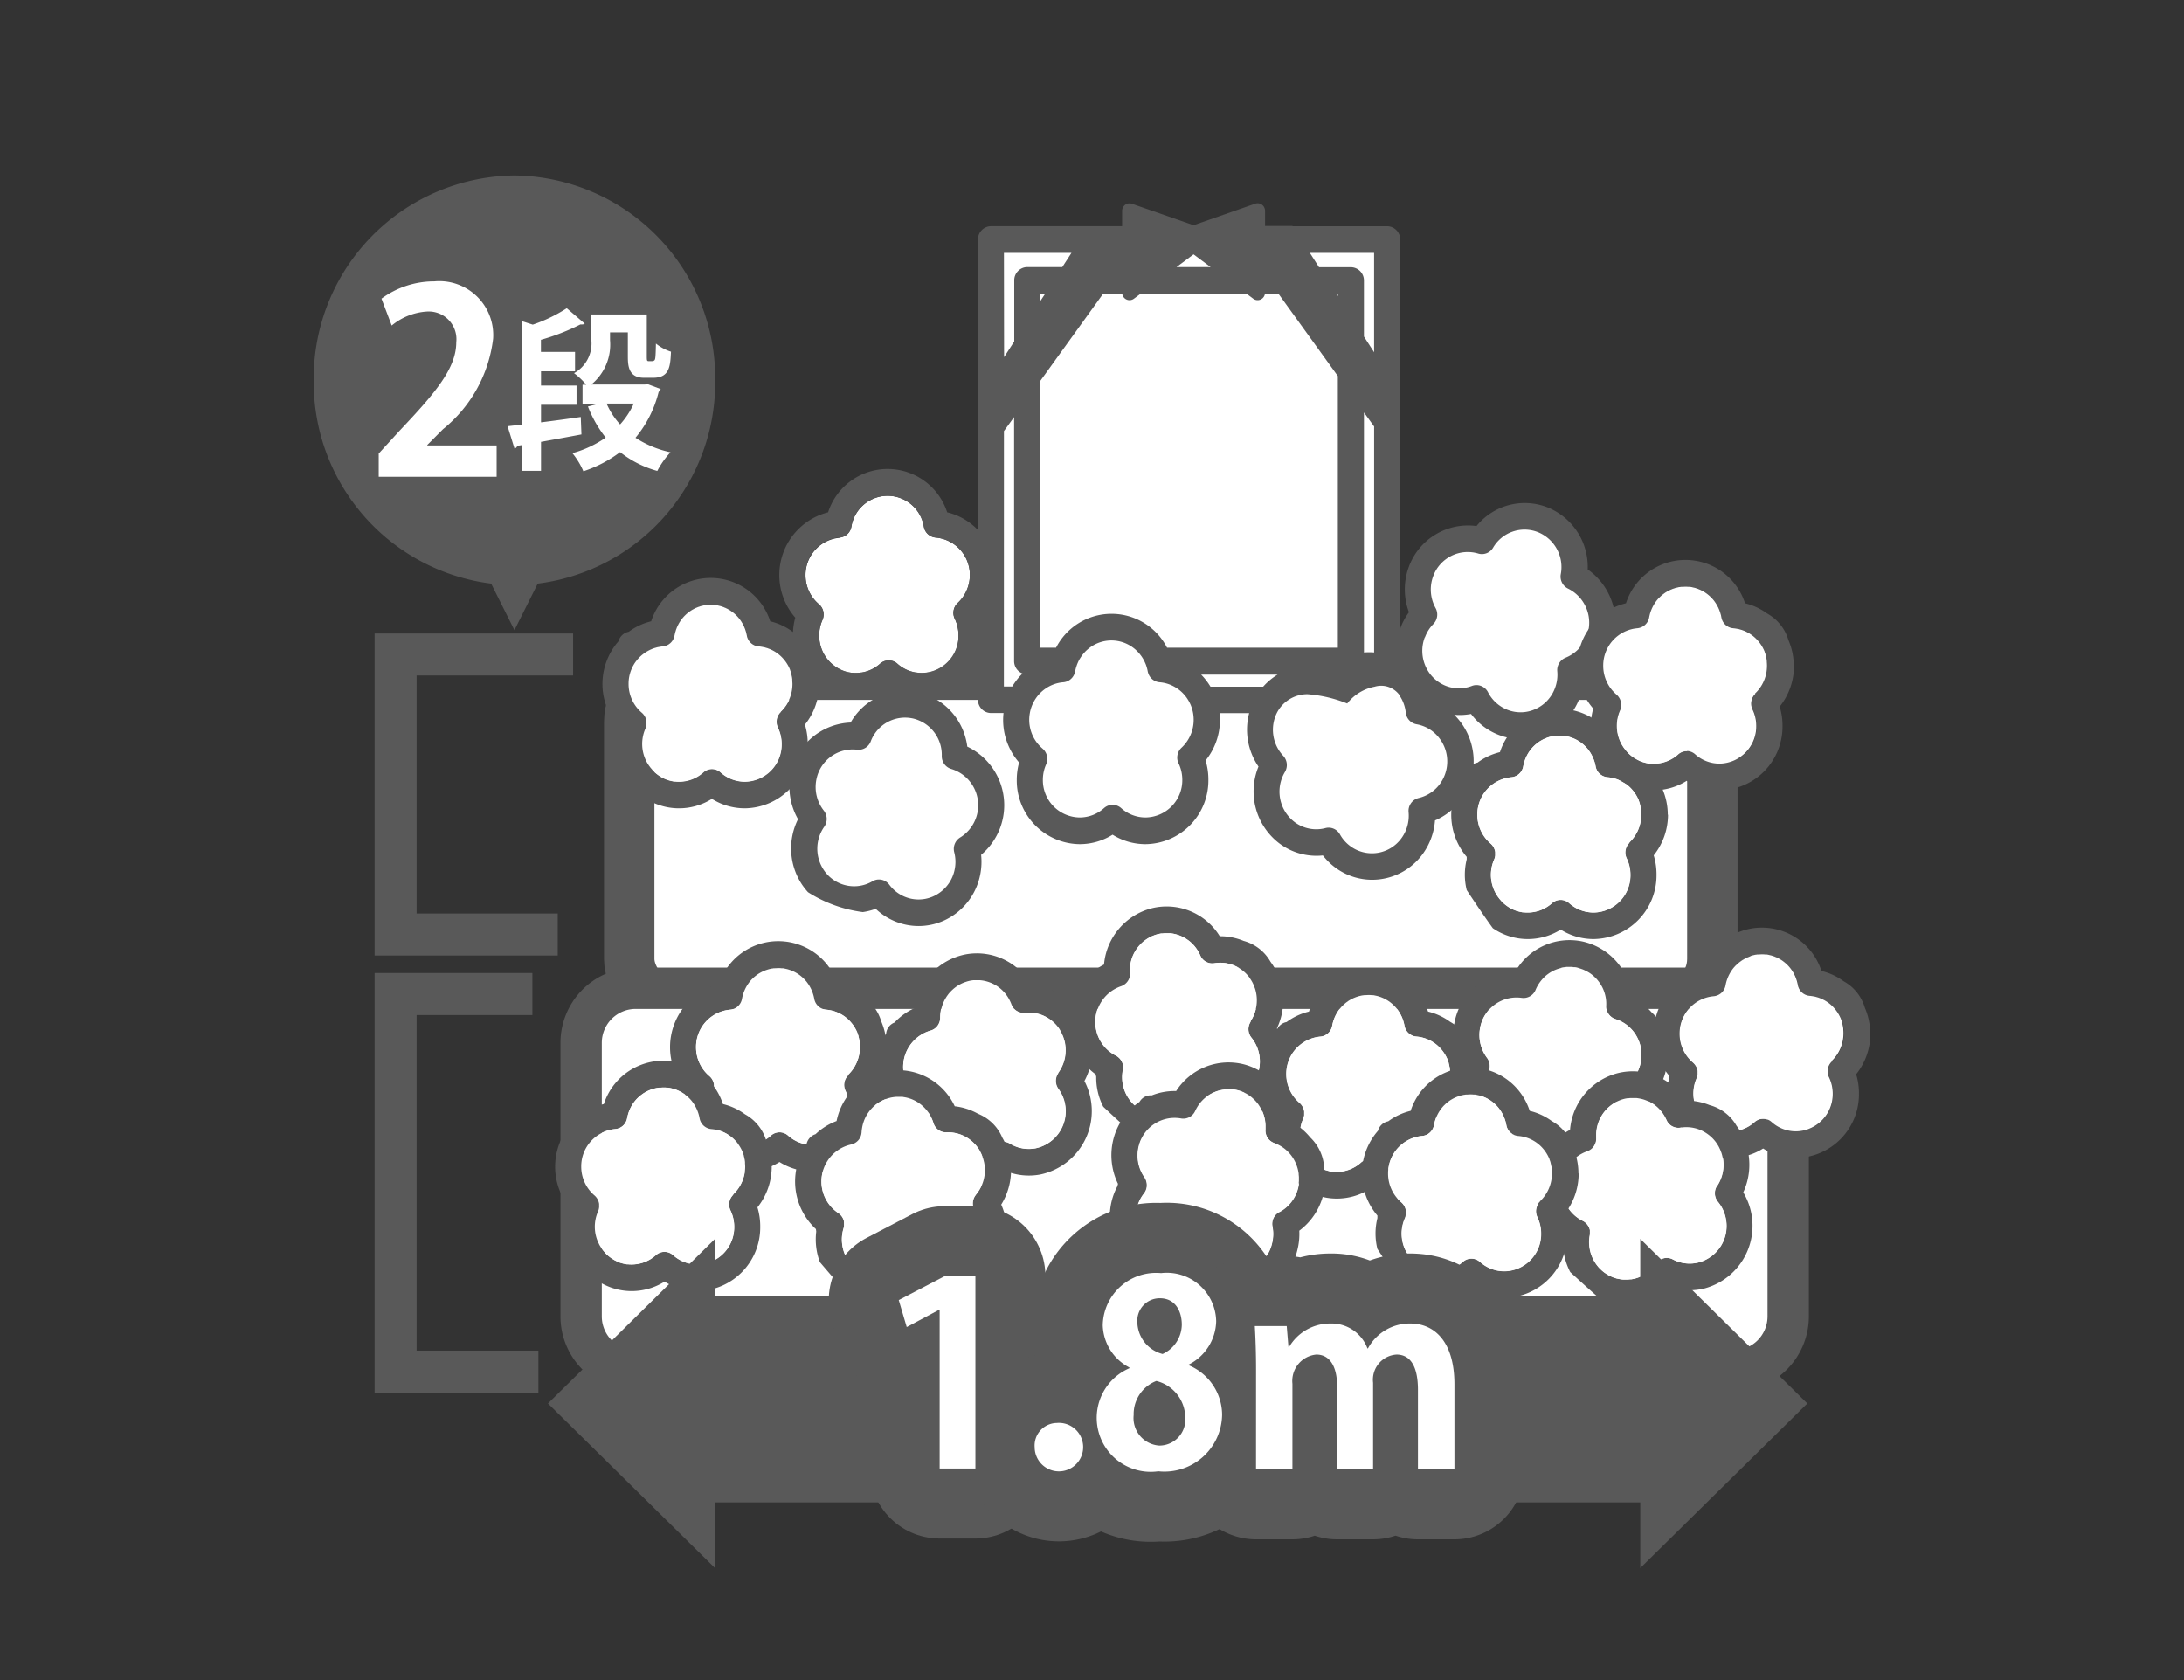 <svg xmlns="http://www.w3.org/2000/svg" xmlns:xlink="http://www.w3.org/1999/xlink" width="78" height="60" viewBox="0 0 78 60">
  <rect x="0" y="0" width="78" height="60" fill="#333333" stroke="none"/>
  <defs>
    <clipPath id="clip-path">
      <rect id="長方形_462216" data-name="長方形 462216" width="78" height="60" transform="translate(737 3863)" fill="#fff" stroke="#707070" stroke-width="1" opacity="0.46"/>
    </clipPath>
    <clipPath id="clip-path-2">
      <rect id="長方形_3366" data-name="長方形 3366" width="55.589" height="49.733" fill="none"/>
    </clipPath>
  </defs>
  <g id="ico04" transform="translate(-737 -3863)" clip-path="url(#clip-path)">
    <g id="グループ_1195" data-name="グループ 1195" transform="translate(748.205 3869.267)" clip-path="url(#clip-path-2)">
      <path id="パス_3100" data-name="パス 3100" d="M58.926,44.627H22.045a.91.91,0,0,1-.9-.92v-10a.91.91,0,0,1,.9-.92H58.926a.91.91,0,0,1,.9.92v10a.91.91,0,0,1-.9.92" transform="translate(-9.877 -14.956)" fill="#fff"/>
      <rect id="長方形_3362" data-name="長方形 3362" width="38.683" height="11.843" rx="1.691" transform="translate(11.267 17.828)" fill="none" stroke="#595959" stroke-linecap="round" stroke-linejoin="round" stroke-width="1.8"/>
      <rect id="長方形_3363" data-name="長方形 3363" width="13.922" height="16.339" transform="translate(24.467 2.428)" fill="#fff"/>
      <path id="パス_3101" data-name="パス 3101" d="M59.993,67.043H18.96a1.049,1.049,0,0,1-1.038-1.06V54.436a1.049,1.049,0,0,1,1.038-1.06H59.993a1.05,1.05,0,0,1,1.039,1.06V65.983a1.049,1.049,0,0,1-1.039,1.06" transform="translate(-8.372 -24.35)" fill="#fff"/>
      <path id="長方形_3364" data-name="長方形 3364" d="M1.949,0H41.161a1.948,1.948,0,0,1,1.948,1.948v9.77a1.949,1.949,0,0,1-1.949,1.949H1.949A1.949,1.949,0,0,1,0,11.718V1.949A1.949,1.949,0,0,1,1.949,0Z" transform="translate(9.55 29.026)" fill="none" stroke="#595959" stroke-linecap="round" stroke-linejoin="round" stroke-width="1.476"/>
      <path id="パス_3102" data-name="パス 3102" d="M34.174,22.527a.469.469,0,0,0,.424-.39,1.311,1.311,0,0,1,2.588,0,.47.47,0,0,0,.425.39,1.336,1.336,0,0,1,1.217,1.338,1.357,1.357,0,0,1-.433,1,.484.484,0,0,0-.106.563,1.35,1.35,0,0,1,.134.591,1.3,1.3,0,0,1-1.5,1.329l-.021,0a1.3,1.3,0,0,1-.666-.316.458.458,0,0,0-.615,0,1.309,1.309,0,0,1-.487.275,1.267,1.267,0,0,1-.179.041l-.021,0a1.326,1.326,0,0,1-.18.014c-.04,0-.08,0-.119-.007l-.039,0-.078-.013-.043-.008c-.035-.008-.069-.016-.1-.027a1.334,1.334,0,0,1-.891-.952,1.448,1.448,0,0,1-.029-.152l0-.016a1.393,1.393,0,0,1-.011-.164,1.35,1.35,0,0,1,.117-.553.484.484,0,0,0-.127-.563,1.35,1.35,0,0,1-.476-1.033,1.336,1.336,0,0,1,1.217-1.338" transform="translate(-15.395 -9.596)" fill="#fff"/>
      <path id="パス_3103" data-name="パス 3103" d="M48.833,31.762a.51.51,0,0,0,.461-.424,1.423,1.423,0,0,1,2.81,0,.51.51,0,0,0,.46.424,1.451,1.451,0,0,1,1.322,1.453,1.474,1.474,0,0,1-.471,1.082.524.524,0,0,0-.115.611,1.469,1.469,0,0,1,.145.642,1.445,1.445,0,0,1-1.429,1.457,1.381,1.381,0,0,1-.2-.015l-.022,0a1.409,1.409,0,0,1-.723-.343.5.5,0,0,0-.668,0,1.43,1.43,0,0,1-.529.3,1.376,1.376,0,0,1-.194.045l-.023,0a1.375,1.375,0,0,1-.2.015c-.044,0-.087,0-.129-.007L49.3,37l-.085-.014-.047-.009c-.037-.009-.075-.018-.111-.029a1.449,1.449,0,0,1-.967-1.033,1.568,1.568,0,0,1-.032-.166l0-.017a1.5,1.5,0,0,1-.012-.178,1.471,1.471,0,0,1,.127-.6.524.524,0,0,0-.138-.611,1.468,1.468,0,0,1-.517-1.122,1.451,1.451,0,0,1,1.322-1.453" transform="translate(-22.194 -13.751)" fill="#fff"/>
      <path id="パス_3104" data-name="パス 3104" d="M34.6,36.181a.536.536,0,0,0,.584-.313,1.509,1.509,0,0,1,1.757-.858,1.546,1.546,0,0,1,1.141,1.61.55.55,0,0,0,.367.56,1.564,1.564,0,0,1,.226,2.842.554.554,0,0,0-.275.6,1.563,1.563,0,0,1-.014.7,1.52,1.52,0,0,1-1.848,1.121,1.474,1.474,0,0,1-.2-.069l-.022-.009a1.522,1.522,0,0,1-.658-.548.537.537,0,0,0-.311-.222.527.527,0,0,0-.377.043,1.5,1.5,0,0,1-.622.166,1.528,1.528,0,0,1-.212-.005l-.025,0a1.5,1.5,0,0,1-.206-.036c-.045-.011-.088-.026-.132-.041l-.043-.017c-.029-.011-.056-.023-.084-.036l-.046-.022c-.037-.018-.073-.039-.108-.06a1.563,1.563,0,0,1-.732-1.325,1.687,1.687,0,0,1,.01-.179c0-.007,0-.013,0-.018a1.532,1.532,0,0,1,.034-.187,1.554,1.554,0,0,1,.285-.585.559.559,0,0,0,.015-.667,1.574,1.574,0,0,1-.245-1.3A1.525,1.525,0,0,1,34.6,36.181" transform="translate(-15.302 -15.949)" fill="#fff"/>
      <path id="パス_3105" data-name="パス 3105" d="M66.142,32.6a.534.534,0,0,0,.607-.263,1.5,1.5,0,0,1,1.821-.706,1.552,1.552,0,0,1,1.006,1.7.552.552,0,0,0,.32.589,1.568,1.568,0,0,1,.835,1.93,1.544,1.544,0,0,1-.841.921.552.552,0,0,0-.324.574,1.562,1.562,0,0,1-.071.7,1.516,1.516,0,0,1-1.934.96,1.473,1.473,0,0,1-.192-.085l-.021-.011a1.529,1.529,0,0,1-.611-.6.539.539,0,0,0-.291-.247.532.532,0,0,0-.38.011,1.486,1.486,0,0,1-.633.113,1.458,1.458,0,0,1-.211-.024l-.023,0A1.477,1.477,0,0,1,65,38.1a1.33,1.33,0,0,1-.128-.053l-.04-.02c-.028-.014-.055-.028-.081-.044l-.044-.026c-.035-.022-.069-.045-.1-.069a1.576,1.576,0,0,1-.6-1.561l0-.018a1.748,1.748,0,0,1,.048-.183,1.548,1.548,0,0,1,.333-.559.559.559,0,0,0,.07-.663,1.576,1.576,0,0,1-.139-1.312,1.52,1.52,0,0,1,1.825-.994" transform="translate(-29.884 -14.389)" fill="#fff"/>
      <path id="パス_3106" data-name="パス 3106" d="M75.861,23.4a.534.534,0,0,0,.607-.263,1.5,1.5,0,0,1,1.821-.706,1.552,1.552,0,0,1,1.007,1.7.552.552,0,0,0,.319.589,1.567,1.567,0,0,1,.835,1.93,1.543,1.543,0,0,1-.841.921.552.552,0,0,0-.323.574,1.563,1.563,0,0,1-.071.7,1.5,1.5,0,0,1-2.125.876l-.022-.011a1.531,1.531,0,0,1-.611-.6.54.54,0,0,0-.292-.247.53.53,0,0,0-.38.011,1.49,1.49,0,0,1-.634.113,1.512,1.512,0,0,1-.21-.023l-.025-.005a1.478,1.478,0,0,1-.2-.054c-.044-.015-.086-.033-.128-.052l-.041-.02-.081-.044-.044-.026c-.035-.022-.069-.045-.1-.069a1.57,1.57,0,0,1-.621-1.382,1.6,1.6,0,0,1,.025-.178l0-.018a1.539,1.539,0,0,1,.381-.742.559.559,0,0,0,.069-.663,1.576,1.576,0,0,1-.139-1.312,1.52,1.52,0,0,1,1.824-.994" transform="translate(-34.424 -10.195)" fill="#fff"/>
      <path id="パス_3107" data-name="パス 3107" d="M54.265,17.328a1.329,1.329,0,0,1,.3-.474.483.483,0,0,0,.078-.572,1.364,1.364,0,0,1-.083-1.139,1.313,1.313,0,0,1,1.605-.806.462.462,0,0,0,.533-.209,1.3,1.3,0,0,1,1.595-.557,1.345,1.345,0,0,1,.823,1.5.478.478,0,0,0,.26.519,1.358,1.358,0,0,1,.668,1.693,1.313,1.313,0,0,1-.07.153l-.007.013a1.348,1.348,0,0,1-.677.607.477.477,0,0,0-.3.487,1.349,1.349,0,0,1-.082.6,1.32,1.32,0,0,1-.692.746,1.282,1.282,0,0,1-1.007.028,1.32,1.32,0,0,1-.693-.628.466.466,0,0,0-.412-.254.456.456,0,0,0-.162.03,1.289,1.289,0,0,1-.926,0,1.318,1.318,0,0,1-.732-.706,1.36,1.36,0,0,1-.027-1.027m-.884,2.1a1.35,1.35,0,0,1,.207.586.472.472,0,0,0,.385.417,1.29,1.29,0,0,1,.548.235,1.362,1.362,0,0,1,.3,1.875,1.313,1.313,0,0,1-.773.522.475.475,0,0,0-.36.509,1.362,1.362,0,0,1-.244.912,1.3,1.3,0,0,1-1.837.3,1.32,1.32,0,0,1-.371-.421.465.465,0,0,0-.4-.24.446.446,0,0,0-.116.015,1.291,1.291,0,0,1-1.1-.212,1.365,1.365,0,0,1-.35-1.79.483.483,0,0,0-.061-.58,1.361,1.361,0,0,1-.232-1.519,1.221,1.221,0,0,1,1.1-.68,4.724,4.724,0,0,1,1.419.332,1.622,1.622,0,0,1,.979-.6.809.809,0,0,1,.917.342m-4.893-.342H46.605a2.339,2.339,0,0,0-.333-.431H49a2.255,2.255,0,0,0-.515.431M51.153,5.145,51.1,5.059h.056Zm.933,12.73V9.3l.363.5v8.07a2.185,2.185,0,0,0-.363,0M52.448,3.6V7.149l-.363-.561v-2a.471.471,0,0,0-.466-.476H50.481L50.154,3.6ZM46,3.653l.61.455H45.39ZM43.452,5.059a.27.27,0,0,0,.141.2.262.262,0,0,0,.278-.023l.244-.182h3.773l.243.182a.262.262,0,0,0,.278.023.269.269,0,0,0,.141-.2h.482L51.153,8V17.7h-6.1a2.228,2.228,0,0,0-3.964,0h-.558V8.166l2.239-3.107Zm2.012,16.77a1.352,1.352,0,0,1,.134.591,1.33,1.33,0,0,1-1.315,1.343,1.3,1.3,0,0,1-.867-.333.46.46,0,0,0-.615,0,1.3,1.3,0,0,1-.867.333,1.331,1.331,0,0,1-1.316-1.343,1.353,1.353,0,0,1,.117-.553.483.483,0,0,0-.127-.562,1.349,1.349,0,0,1-.455-1.271,1.326,1.326,0,0,1,.086-.29l.007-.016c.018-.04.037-.079.058-.117l.01-.017a1.325,1.325,0,0,1,.077-.119h0a1.338,1.338,0,0,1,.317-.311l.008-.005a1.282,1.282,0,0,1,.632-.225.466.466,0,0,0,.39-.282.4.4,0,0,0,.018-.048.387.387,0,0,0,.016-.06c.007-.042.017-.083.028-.124,0-.012.007-.023.011-.035.009-.028.018-.057.028-.084s.01-.024.015-.037.022-.052.034-.078.012-.022.018-.033c.013-.026.027-.052.043-.076s.012-.019.018-.028c.017-.026.034-.051.052-.076l.017-.022c.02-.026.042-.052.064-.076l.013-.015c.025-.027.05-.052.077-.076l.009-.008c.03-.027.061-.052.093-.076a1.291,1.291,0,0,1,1.551,0c.033.024.063.049.093.076l.008.008c.027.024.052.049.077.076l.014.015c.022.024.043.05.063.076l.017.022c.019.024.036.05.053.076l.018.028c.015.024.029.05.043.076.006.011.012.022.017.033s.023.052.035.078l.015.037c.011.027.019.055.028.084,0,.012.008.023.011.035.011.041.021.082.028.124a.456.456,0,0,0,.016.06c.005.016.012.032.018.048h0a.465.465,0,0,0,.39.282,1.278,1.278,0,0,1,.508.149,1.211,1.211,0,0,1,.124.076l.009.005a1.335,1.335,0,0,1,.317.311h0c.028.038.053.078.077.119l.01.017c.021.038.04.077.058.117l.007.016a1.356,1.356,0,0,1,.086.29,1.4,1.4,0,0,1,.021.238,1.358,1.358,0,0,1-.433,1,.483.483,0,0,0-.106.562M40.528,5.32V5.059H40.7Zm-1.3-1.72H41.64l-.328.507H40.062a.471.471,0,0,0-.466.476V6.762l-.363.561Zm0,6.364.363-.5v8.715a.475.475,0,0,0,.3.443,2.3,2.3,0,0,0-.365.463h-.3ZM35.953,20.222a1.334,1.334,0,0,1,1.055,1.341.474.474,0,0,0,.341.468,1.353,1.353,0,0,1,.317,2.446.48.48,0,0,0-.213.53,1.354,1.354,0,0,1,.017.606,1.333,1.333,0,0,1-.562.853,1.286,1.286,0,0,1-.988.2,1.309,1.309,0,0,1-.785-.5.463.463,0,0,0-.371-.188.456.456,0,0,0-.232.064,1.29,1.29,0,0,1-.914.152,1.3,1.3,0,0,1-.836-.573,1.363,1.363,0,0,1,.028-1.526.484.484,0,0,0-.015-.577,1.36,1.36,0,0,1-.266-1.109,1.323,1.323,0,0,1,1.452-1.066.464.464,0,0,0,.491-.3,1.308,1.308,0,0,1,1.482-.82m-2.6-6.456a.47.47,0,0,0,.424-.39,1.311,1.311,0,0,1,2.588,0,.471.471,0,0,0,.424.39A1.335,1.335,0,0,1,38.01,15.1a1.358,1.358,0,0,1-.433,1,.483.483,0,0,0-.106.562,1.352,1.352,0,0,1,.134.591A1.33,1.33,0,0,1,36.29,18.6a1.238,1.238,0,0,1-.18-.014l-.021,0a1.3,1.3,0,0,1-.666-.316.46.46,0,0,0-.615,0,1.306,1.306,0,0,1-.666.316l-.021,0a1.231,1.231,0,0,1-.18.014c-.041,0-.08,0-.119-.006l-.039,0-.078-.012-.043-.008c-.035-.008-.069-.017-.1-.027a1.334,1.334,0,0,1-.89-.952,1.31,1.31,0,0,1-.029-.153l0-.016a1.281,1.281,0,0,1-.011-.164,1.353,1.353,0,0,1,.117-.553.483.483,0,0,0-.127-.562A1.35,1.35,0,0,1,32.14,15.1a1.335,1.335,0,0,1,1.217-1.338m-1.277,4.771a2.235,2.235,0,0,0,1.862,1.01,2.21,2.21,0,0,0,1.174-.338c.044.028.09.054.136.079a2.247,2.247,0,0,0-1.5,1.089,2.271,2.271,0,0,0-2.141,1.84,2.33,2.33,0,0,0,.263,1.611,2.338,2.338,0,0,0,.129,2.316,2.341,2.341,0,0,0,.228.293,4.784,4.784,0,0,0,1.956.709,2.183,2.183,0,0,0,.461-.117,2.223,2.223,0,0,0,1.535.615,2.2,2.2,0,0,0,1.239-.384,2.284,2.284,0,0,0,.96-1.458,2.336,2.336,0,0,0,.031-.7,2.318,2.318,0,0,0-.494-3.865A2.289,2.289,0,0,0,36.729,19.5,2.262,2.262,0,0,0,38.3,18.274v1.283a.471.471,0,0,0,.466.476h.447A2.3,2.3,0,0,0,39.77,21.8a2.316,2.316,0,0,0-.084.622,2.274,2.274,0,0,0,2.248,2.294,2.21,2.21,0,0,0,1.174-.338,2.209,2.209,0,0,0,1.174.338,2.274,2.274,0,0,0,2.248-2.294,2.336,2.336,0,0,0-.1-.694,2.3,2.3,0,0,0,.5-1.692h1.056a2.331,2.331,0,0,0,.333,1.91,2.333,2.333,0,0,0,.754,2.75,2.205,2.205,0,0,0,1.546.423,2.24,2.24,0,0,0,.445.435,2.207,2.207,0,0,0,1.315.434,2.234,2.234,0,0,0,1.825-.949,2.322,2.322,0,0,0,.419-1.17,2.255,2.255,0,0,0,.957-.773,2.331,2.331,0,0,0-.27-3,2.209,2.209,0,0,0,.6-.03,2.248,2.248,0,0,0,.978.744,2.195,2.195,0,0,0,1.72-.048,2.26,2.26,0,0,0,1.183-1.275,2.315,2.315,0,0,0,.145-.687,2.245,2.245,0,0,0,.355-.259c.419-.572.643-.952.643-.952a2.33,2.33,0,0,0-.857-2.684,2.293,2.293,0,0,0-1.444-2.22,2.217,2.217,0,0,0-2.527.67A2.252,2.252,0,0,0,53.693,14.8a2.331,2.331,0,0,0,0,1.634,2.3,2.3,0,0,0-.3.55c0,.013-.008.027-.013.04V3.125a.471.471,0,0,0-.466-.476H49.539l-.007-.01h-.978V2.1a.275.275,0,0,0-.111-.221.262.262,0,0,0-.241-.036L46,2.612l-2.2-.766a.263.263,0,0,0-.241.036.275.275,0,0,0-.111.221v.545H38.766a.471.471,0,0,0-.466.476V13.5a2.233,2.233,0,0,0-1.1-.635,2.234,2.234,0,0,0-4.252,0,2.312,2.312,0,0,0-1.172,3.762,2.316,2.316,0,0,0-.084.622,2.279,2.279,0,0,0,.027.333,5.68,5.68,0,0,0,.36.952" transform="translate(-14.578 -0.836)" fill="#595959"/>
      <path id="パス_3108" data-name="パス 3108" d="M31.611,54.067a2.317,2.317,0,0,0-.19-.917,1.6,1.6,0,0,0-.761-.952,2.213,2.213,0,0,0-.79-.366,2.234,2.234,0,0,0-4.252,0,2.212,2.212,0,0,0-.8.374.467.467,0,0,0-.367.339,2.317,2.317,0,0,0-.02,3.027v.091a2.28,2.28,0,0,0,0,1.1s.6.91.933,1.36a2.206,2.206,0,0,0,2.423.049,2.209,2.209,0,0,0,1.174.338,2.274,2.274,0,0,0,2.248-2.294,2.317,2.317,0,0,0-.1-.694,2.329,2.329,0,0,0,.51-1.455m-1.366,1a.484.484,0,0,0-.106.563,1.348,1.348,0,0,1,.134.591,1.33,1.33,0,0,1-1.315,1.342,1.3,1.3,0,0,1-.867-.333.459.459,0,0,0-.615,0,1.3,1.3,0,0,1-.867.333c-.042,0-.083,0-.123-.006l-.038,0c-.028,0-.055-.008-.082-.013l-.043-.009-.077-.02-.039-.012c-.031-.01-.062-.022-.092-.035l-.031-.013c-.03-.014-.059-.028-.087-.043l-.044-.026-.054-.034c-.016-.01-.031-.021-.046-.032l-.046-.035-.046-.038-.037-.034c-.033-.03-.063-.062-.092-.1l-.022-.024-.045-.059L25.54,57q-.022-.031-.042-.064l-.018-.029c-.014-.023-.027-.047-.039-.071,0,0,0-.01-.007-.014a1.357,1.357,0,0,1-.024-1.155.518.518,0,0,0,.023-.069c0-.008,0-.017.005-.025a.391.391,0,0,0,.008-.044c0-.011,0-.022,0-.033s0-.022,0-.034,0-.026,0-.039,0-.012,0-.018a.481.481,0,0,0-.086-.216.466.466,0,0,0-.077-.086,1.351,1.351,0,0,1-.476-1.033,1.336,1.336,0,0,1,1.217-1.338.47.47,0,0,0,.424-.39,1.387,1.387,0,0,1,.277-.611l0,0c.018-.022.037-.043.056-.065l.017-.018.054-.053.025-.023.053-.044.033-.025.052-.038.039-.025.052-.03.045-.024.051-.025.05-.021.051-.02.056-.018.048-.015.062-.014.046-.01c.024,0,.048-.007.072-.01l.039,0c.037,0,.076-.005.114-.005s.076,0,.114.005l.038,0c.025,0,.048.005.072.01l.046.01.062.014.048.015.056.018.05.02.05.021.051.025.044.024.052.03.038.025.053.038.032.025.053.044.025.023.054.053.017.018c.019.021.038.042.056.065l0,0a1.387,1.387,0,0,1,.277.611.471.471,0,0,0,.425.39,1.3,1.3,0,0,1,.859.421,1.367,1.367,0,0,1,.259.41l0,.008c.013.034.025.069.036.1a.11.11,0,0,0,0,.014c.01.033.017.066.024.1,0,.008,0,.016.006.024.006.031.01.063.014.1,0,.01,0,.021,0,.031q.006.064.006.131a1.358,1.358,0,0,1-.433,1" transform="translate(-11.153 -22.94)" fill="#595959"/>
      <path id="パス_3109" data-name="パス 3109" d="M31.062,55.861a.484.484,0,0,0-.106.563,1.348,1.348,0,0,1,.134.591,1.33,1.33,0,0,1-1.315,1.342,1.3,1.3,0,0,1-.867-.333.459.459,0,0,0-.615,0,1.3,1.3,0,0,1-.867.333c-.042,0-.083,0-.123-.006l-.038,0c-.028,0-.055-.008-.082-.013l-.043-.009-.077-.02-.039-.012c-.031-.01-.062-.022-.092-.035l-.031-.013c-.03-.014-.059-.028-.087-.043l-.044-.026-.054-.034c-.016-.01-.031-.021-.046-.032l-.046-.035-.046-.038L26.539,58c-.033-.03-.063-.062-.092-.1l-.022-.024-.045-.059-.023-.03q-.022-.031-.042-.064L26.3,57.7c-.014-.023-.027-.047-.039-.071,0,0,0-.01-.007-.014a1.357,1.357,0,0,1-.024-1.155.519.519,0,0,0,.023-.069c0-.008,0-.017.005-.025a.392.392,0,0,0,.008-.044c0-.011,0-.022,0-.033s0-.022,0-.034,0-.026,0-.039,0-.012,0-.018a.481.481,0,0,0-.086-.216A.467.467,0,0,0,26.1,55.9a1.351,1.351,0,0,1-.476-1.033,1.336,1.336,0,0,1,1.217-1.338.47.47,0,0,0,.424-.39,1.387,1.387,0,0,1,.277-.611l0,0c.018-.022.037-.044.056-.065l.017-.018.054-.053.025-.023.053-.044.033-.025.052-.038.039-.025.052-.03.045-.024.051-.025.05-.021.051-.02.056-.018.048-.015.062-.014.046-.01c.024,0,.048-.007.072-.01l.039,0c.037,0,.076-.005.114-.005s.076,0,.114.005l.038,0c.025,0,.048.005.072.01l.046.01.062.014.048.015.056.018.05.02.05.021.051.025.044.024.052.03.038.025.053.038.032.025.053.044.025.023.054.053.017.018c.019.021.038.042.056.065l0,0a1.387,1.387,0,0,1,.277.611.471.471,0,0,0,.425.39,1.3,1.3,0,0,1,.859.421,1.367,1.367,0,0,1,.259.41l0,.008c.013.034.025.069.036.1a.11.11,0,0,0,0,.014c.01.033.017.066.024.1,0,.008,0,.016.006.024.006.031.01.063.014.1,0,.01,0,.021,0,.031q.006.064.006.131a1.358,1.358,0,0,1-.433,1" transform="translate(-11.97 -23.738)" fill="#fff"/>
      <path id="パス_3110" data-name="パス 3110" d="M45.387,54.121a2.29,2.29,0,0,0-.351-.866,1.577,1.577,0,0,0-.918-.795,2.214,2.214,0,0,0-.843-.214A2.231,2.231,0,0,0,40.91,51.12a2.273,2.273,0,0,0-1.815,1.916,2.238,2.238,0,0,0-.722.517.473.473,0,0,0-.3.4,2.325,2.325,0,0,0-.292,1.6,2.3,2.3,0,0,0,.812,1.377l.017.09a2.283,2.283,0,0,0,.2,1.081s.749.784,1.16,1.164a2.186,2.186,0,0,0,1.3.15,2.224,2.224,0,0,0,1.095-.55,2.2,2.2,0,0,0,1.215.115,2.314,2.314,0,0,0,1.575-3.337,2.344,2.344,0,0,0,.243-1.525m-1.166,1.233a.483.483,0,0,0,0,.573,1.353,1.353,0,0,1-.817,2.12,1.292,1.292,0,0,1-.912-.167.458.458,0,0,0-.323-.059.463.463,0,0,0-.281.173,1.308,1.308,0,0,1-.793.488,1.215,1.215,0,0,1-.122.017l-.039,0-.083,0H40.8c-.027,0-.053,0-.08-.005l-.041,0c-.032,0-.064-.01-.1-.017l-.033-.007c-.031-.008-.063-.016-.093-.026l-.047-.017-.06-.023L40.3,58.38l-.051-.026-.052-.028-.042-.027a1.248,1.248,0,0,1-.108-.076l-.026-.02c-.019-.016-.037-.033-.055-.049l-.028-.026-.052-.054-.023-.026c-.018-.02-.034-.041-.051-.062,0,0-.006-.009-.009-.013a1.349,1.349,0,0,1-.247-.565,1.367,1.367,0,0,1,.017-.566c.005-.024.009-.048.012-.072v-.026q0-.022,0-.044a.169.169,0,0,0,0-.033c0-.011,0-.022,0-.033s-.006-.026-.01-.039,0-.011-.005-.017a.489.489,0,0,0-.214-.266,1.352,1.352,0,0,1,.306-2.47A.474.474,0,0,0,40,53.38a1.434,1.434,0,0,1,.008-.145,1.349,1.349,0,0,1,.156-.507l0,0c.014-.025.029-.049.044-.074l.013-.021c.014-.021.029-.042.044-.062l.02-.028c.014-.018.029-.036.044-.053l.028-.03.045-.046.034-.032.045-.04.04-.032.045-.034.045-.03.046-.029c.017-.01.034-.019.052-.028l.045-.023c.019-.009.039-.017.059-.026l.043-.018.07-.023.036-.012c.037-.01.074-.02.112-.027s.075-.012.112-.016l.038,0c.025,0,.05,0,.074,0h.047l.064,0,.051.005.059.008.053.01.052.012.055.015.048.015.056.021.043.017.058.027.036.018.06.034.029.018c.021.014.043.027.062.042a.139.139,0,0,1,.019.015c.023.017.046.034.067.053l0,0a1.316,1.316,0,0,1,.323.417h0a1.32,1.32,0,0,1,.058.132.467.467,0,0,0,.488.305,1.29,1.29,0,0,1,.92.254,1.365,1.365,0,0,1,.327.355l0,.007c.02.032.037.064.055.1a.058.058,0,0,0,.007.014c.015.03.028.061.041.093l.01.023c.012.029.021.06.03.091,0,.01.007.02.011.03.011.041.021.084.029.127a1.371,1.371,0,0,1-.249,1.06" transform="translate(-17.631 -23.303)" fill="#595959"/>
      <path id="パス_3111" data-name="パス 3111" d="M45.038,56.153a.483.483,0,0,0,0,.573,1.353,1.353,0,0,1-.817,2.12,1.292,1.292,0,0,1-.912-.167.458.458,0,0,0-.323-.059.463.463,0,0,0-.281.173,1.308,1.308,0,0,1-.793.488,1.217,1.217,0,0,1-.122.017l-.039,0-.083,0H41.62c-.027,0-.053,0-.08-.005l-.041,0c-.032,0-.064-.01-.1-.017l-.033-.007c-.031-.008-.063-.016-.093-.026l-.047-.017-.06-.023-.052-.023-.051-.026-.052-.028-.042-.027a1.248,1.248,0,0,1-.108-.076L40.839,59c-.019-.016-.037-.033-.055-.049l-.028-.026-.052-.054-.023-.026c-.018-.02-.034-.041-.051-.062,0,0-.006-.009-.009-.013a1.349,1.349,0,0,1-.247-.565,1.367,1.367,0,0,1,.017-.566c.005-.024.009-.048.012-.072v-.026q0-.022,0-.044a.169.169,0,0,0,0-.033c0-.011,0-.022,0-.033s-.006-.026-.01-.039,0-.011-.005-.017a.489.489,0,0,0-.214-.266,1.352,1.352,0,0,1,.306-2.47.474.474,0,0,0,.347-.462,1.434,1.434,0,0,1,.008-.145,1.349,1.349,0,0,1,.156-.507l0,0c.014-.025.029-.049.044-.074l.013-.021c.014-.021.029-.042.044-.062l.02-.028c.014-.018.029-.036.044-.053l.028-.03.045-.046.034-.032.045-.04.04-.032.045-.034.045-.03.046-.029c.017-.01.034-.019.052-.028l.045-.023c.019-.009.039-.017.059-.026l.043-.018.07-.023.036-.012c.037-.01.074-.02.112-.027s.075-.012.112-.016l.038,0c.025,0,.05,0,.074,0h.047l.064,0,.051.005.059.008.053.01.052.012.055.015.048.015.056.021.043.017.058.027.036.018.06.034.029.018c.021.014.043.027.062.042a.14.14,0,0,1,.019.015c.023.017.046.034.067.053l0,0a1.316,1.316,0,0,1,.323.417h0a1.321,1.321,0,0,1,.058.132.467.467,0,0,0,.488.305,1.29,1.29,0,0,1,.92.255,1.365,1.365,0,0,1,.327.355l0,.007c.02.032.037.064.055.1a.057.057,0,0,0,.007.014c.015.03.028.061.041.093l.01.023c.012.029.021.06.03.091,0,.01.007.02.011.03.011.041.021.084.029.127a1.371,1.371,0,0,1-.249,1.06" transform="translate(-18.448 -24.102)" fill="#fff"/>
      <path id="パス_3112" data-name="パス 3112" d="M58.217,50.826a2.3,2.3,0,0,0-.395-.847,1.574,1.574,0,0,0-.958-.744,2.2,2.2,0,0,0-.853-.167,2.226,2.226,0,0,0-2.421-1,2.279,2.279,0,0,0-1.713,2.011,2.236,2.236,0,0,0-.694.555.475.475,0,0,0-.28.417,2.33,2.33,0,0,0-.208,1.616A2.286,2.286,0,0,0,51.578,54l.021.089a2.267,2.267,0,0,0,.251,1.068s.789.743,1.218,1.1a2.193,2.193,0,0,0,1.3.079,2.236,2.236,0,0,0,1.064-.609,2.2,2.2,0,0,0,1.22.049,2.316,2.316,0,0,0,1.4-3.417,2.34,2.34,0,0,0,.163-1.536m-1.1,1.294a.484.484,0,0,0,.026.572,1.355,1.355,0,0,1-.707,2.161,1.29,1.29,0,0,1-.919-.117.461.461,0,0,0-.6.147,1.313,1.313,0,0,1-.767.53,1.187,1.187,0,0,1-.121.023l-.038,0c-.028,0-.055.006-.083.007l-.043,0c-.027,0-.053,0-.08,0l-.041,0q-.049,0-.1-.011l-.034-.006c-.032-.005-.063-.013-.095-.021l-.048-.015-.061-.02-.052-.021-.052-.023-.054-.026-.044-.024a1.25,1.25,0,0,1-.111-.071l-.027-.018c-.02-.015-.039-.03-.058-.046l-.029-.024-.055-.052-.024-.024c-.019-.02-.037-.039-.054-.059l-.01-.013a1.354,1.354,0,0,1-.288-1.117.547.547,0,0,0,.007-.072.2.2,0,0,0,0-.026.406.406,0,0,0,0-.044l0-.033c0-.011,0-.022-.007-.033s-.006-.026-.011-.038l-.007-.017a.473.473,0,0,0-.133-.19.432.432,0,0,0-.094-.065,1.335,1.335,0,0,1-.7-.891,1.351,1.351,0,0,1,.877-1.591.476.476,0,0,0,.323-.481c0-.048,0-.1,0-.145a1.357,1.357,0,0,1,.129-.515l0,0c.012-.026.026-.051.04-.076l.012-.021c.013-.022.027-.044.04-.065l.019-.028q.02-.029.042-.055l.026-.033c.014-.016.028-.033.043-.048l.031-.033.044-.042.038-.034c.014-.013.029-.025.044-.036l.044-.033.045-.032.05-.031.044-.026.058-.029.042-.021c.022-.01.046-.018.069-.027l.036-.014c.036-.012.072-.023.11-.032s.075-.016.112-.022l.038,0,.073-.008.047,0h.064l.051,0,.059,0,.053.007.053.009.056.012.048.013.058.018.043.015.06.024.037.017.062.03.03.017.065.039.02.014c.023.016.047.032.07.049l0,0a1.323,1.323,0,0,1,.345.4,1.3,1.3,0,0,1,.064.128.465.465,0,0,0,.5.278,1.289,1.289,0,0,1,.932.2,1.351,1.351,0,0,1,.345.337l0,.007c.021.03.041.061.059.093l.008.013c.017.03.032.06.046.091l.011.022c.013.029.024.059.035.09,0,.01.009.02.012.029.014.041.026.083.036.125a1.368,1.368,0,0,1-.193,1.072" transform="translate(-23.653 -21.9)" fill="#595959"/>
      <path id="パス_3113" data-name="パス 3113" d="M57.934,52.919a.484.484,0,0,0,.026.572,1.355,1.355,0,0,1-.707,2.161,1.29,1.29,0,0,1-.919-.117.461.461,0,0,0-.6.147,1.313,1.313,0,0,1-.767.53,1.185,1.185,0,0,1-.121.023l-.038,0c-.028,0-.055.006-.083.007l-.043,0c-.027,0-.053,0-.08,0l-.041,0q-.049,0-.1-.011l-.034-.006c-.032-.005-.063-.013-.095-.021l-.048-.015-.061-.02-.052-.021-.052-.023L54.07,56.1l-.044-.024a1.251,1.251,0,0,1-.111-.071l-.027-.018c-.02-.015-.039-.03-.058-.046L53.8,55.92l-.055-.052-.024-.024c-.019-.02-.037-.039-.054-.059l-.01-.013a1.354,1.354,0,0,1-.288-1.117.547.547,0,0,0,.007-.072.2.2,0,0,0,0-.026.406.406,0,0,0,0-.044l0-.033c0-.011,0-.022-.007-.033s-.006-.026-.011-.038l-.007-.017a.473.473,0,0,0-.133-.19.432.432,0,0,0-.094-.065,1.335,1.335,0,0,1-.7-.891,1.351,1.351,0,0,1,.877-1.591.476.476,0,0,0,.323-.481c0-.048,0-.1,0-.145a1.357,1.357,0,0,1,.129-.515l0,0c.012-.026.026-.051.04-.076l.012-.021c.013-.022.027-.044.04-.065l.019-.028q.02-.029.042-.055l.026-.033c.014-.016.028-.033.043-.048L54,50.151l.044-.042.038-.034c.014-.013.029-.025.044-.036l.044-.033.045-.032.05-.031.044-.026.058-.029.042-.021c.022-.01.046-.018.069-.027l.036-.014c.036-.012.072-.023.11-.032s.075-.016.112-.022l.038,0,.073-.008.047,0h.064l.051,0,.059,0,.053.007.053.009.056.012.048.013.058.018.043.015.06.024.037.017.062.03.03.017.065.039.02.014c.023.016.047.032.07.049l0,0a1.323,1.323,0,0,1,.345.4,1.305,1.305,0,0,1,.064.128.465.465,0,0,0,.5.278,1.289,1.289,0,0,1,.932.2,1.351,1.351,0,0,1,.345.337l0,.007c.021.03.041.061.059.093l.008.013c.017.03.032.06.046.091l.011.022c.013.029.024.059.035.09,0,.01.009.02.012.029.014.041.026.083.036.125a1.368,1.368,0,0,1-.193,1.072" transform="translate(-24.47 -22.7)" fill="#fff"/>
      <path id="パス_3114" data-name="パス 3114" d="M71.167,55.845a2.317,2.317,0,0,0-.19-.917,1.6,1.6,0,0,0-.761-.952,2.213,2.213,0,0,0-.79-.366,2.234,2.234,0,0,0-4.252,0,2.212,2.212,0,0,0-.8.374.467.467,0,0,0-.367.339,2.317,2.317,0,0,0-.02,3.027v.091a2.28,2.28,0,0,0,0,1.1s.6.91.933,1.36a2.206,2.206,0,0,0,2.423.049,2.209,2.209,0,0,0,1.174.338,2.274,2.274,0,0,0,2.248-2.294,2.314,2.314,0,0,0-.1-.694,2.329,2.329,0,0,0,.51-1.455m-1.366,1a.484.484,0,0,0-.106.563,1.348,1.348,0,0,1,.134.591,1.33,1.33,0,0,1-1.315,1.342A1.3,1.3,0,0,1,67.647,59a.459.459,0,0,0-.615,0,1.3,1.3,0,0,1-.867.333c-.042,0-.083,0-.123-.006l-.038,0c-.028,0-.055-.008-.082-.013l-.043-.009c-.026-.006-.052-.013-.077-.021l-.039-.011c-.031-.01-.062-.022-.092-.035l-.031-.013c-.03-.014-.059-.028-.087-.043l-.044-.026-.054-.034c-.016-.01-.031-.021-.046-.032l-.046-.035-.046-.038-.037-.034c-.032-.03-.062-.062-.092-.1l-.022-.024c-.015-.02-.031-.039-.045-.059l-.023-.03q-.022-.031-.042-.064l-.018-.029c-.014-.023-.027-.047-.039-.071,0,0,0-.01-.007-.014a1.36,1.36,0,0,1-.025-1.155.476.476,0,0,0,.024-.069c0-.008,0-.017.006-.025S65,57.319,65,57.3s0-.022,0-.033,0-.022,0-.034,0-.026,0-.039,0-.013,0-.018a.487.487,0,0,0-.086-.216.467.467,0,0,0-.077-.086,1.351,1.351,0,0,1-.476-1.033,1.336,1.336,0,0,1,1.217-1.338.47.47,0,0,0,.424-.39,1.387,1.387,0,0,1,.277-.611l0,0c.018-.022.037-.044.056-.065l.017-.018.054-.053.025-.023.053-.044.033-.025.052-.038.039-.025.052-.03.045-.024.051-.025.05-.021.051-.02.056-.018.048-.015.062-.014.046-.01c.024,0,.048-.007.072-.01l.039,0c.037,0,.076-.005.114-.005s.076,0,.114.005l.038,0c.024,0,.048.005.072.01l.046.01.062.014.048.015.056.018.05.02.05.021.051.025.044.024.052.03.038.025.053.038.032.025.053.044.025.023.054.053.017.018c.019.021.038.042.056.065l0,0a1.337,1.337,0,0,1,.244.47,1.35,1.35,0,0,1,.034.141.471.471,0,0,0,.425.39,1.3,1.3,0,0,1,.859.421,1.367,1.367,0,0,1,.259.41l0,.008c.014.034.025.069.036.1a.111.111,0,0,0,0,.014c.01.033.017.066.024.1,0,.008,0,.016.006.023.006.032.01.064.014.1,0,.01,0,.021,0,.031,0,.043.006.086.006.131a1.358,1.358,0,0,1-.433,1" transform="translate(-29.63 -23.751)" fill="#595959"/>
      <path id="パス_3115" data-name="パス 3115" d="M70.618,57.639a.484.484,0,0,0-.106.563,1.348,1.348,0,0,1,.134.591,1.33,1.33,0,0,1-1.315,1.342,1.3,1.3,0,0,1-.867-.333.459.459,0,0,0-.615,0,1.3,1.3,0,0,1-.867.333c-.042,0-.083,0-.123-.006l-.038,0c-.028,0-.055-.008-.082-.013L66.7,60.1c-.026-.006-.052-.013-.077-.021l-.039-.011c-.031-.01-.062-.022-.092-.035l-.031-.013c-.03-.014-.059-.028-.087-.043l-.044-.026-.054-.034c-.016-.01-.031-.021-.046-.032l-.046-.035-.046-.038-.037-.034c-.032-.03-.062-.062-.092-.1l-.022-.024c-.015-.02-.031-.039-.045-.059l-.023-.03q-.022-.031-.042-.064l-.018-.029c-.014-.023-.027-.047-.039-.071,0,0,0-.01-.007-.014a1.36,1.36,0,0,1-.025-1.154.476.476,0,0,0,.024-.069c0-.008,0-.017.006-.025s.005-.029.007-.043,0-.022,0-.033,0-.022,0-.034,0-.026,0-.039,0-.013,0-.018a.487.487,0,0,0-.086-.216.467.467,0,0,0-.077-.086,1.351,1.351,0,0,1-.476-1.033A1.336,1.336,0,0,1,66.4,55.305a.47.47,0,0,0,.424-.39A1.387,1.387,0,0,1,67.1,54.3l0,0c.018-.022.037-.044.056-.065l.017-.018.054-.053.025-.023.053-.044.033-.025.052-.038.039-.025.052-.03.045-.024.051-.025.05-.021.051-.02.056-.018.048-.015.062-.014.046-.01c.024,0,.049-.007.072-.01l.039,0c.037,0,.076-.005.114-.005s.076,0,.114.005l.038,0c.024,0,.048.005.072.01l.046.01.062.014.048.015.056.018.05.02.05.021.051.025.044.024.052.03.038.025.053.038.032.025.053.044.025.023.054.053.017.018c.019.021.038.042.056.065l0,0a1.337,1.337,0,0,1,.244.47,1.354,1.354,0,0,1,.034.141.471.471,0,0,0,.425.39,1.3,1.3,0,0,1,.859.421,1.367,1.367,0,0,1,.259.41l0,.008c.014.034.025.069.036.1a.111.111,0,0,0,0,.014c.01.033.017.066.024.1,0,.008,0,.016.006.023.006.032.01.064.014.1,0,.01,0,.021,0,.031,0,.043.006.086.006.131a1.358,1.358,0,0,1-.433,1" transform="translate(-30.448 -24.549)" fill="#fff"/>
      <path id="パス_3116" data-name="パス 3116" d="M83.981,54.827a2.309,2.309,0,0,0,.011-.938,1.611,1.611,0,0,0-.539-1.1,2.243,2.243,0,0,0-.693-.534,2.276,2.276,0,0,0-1.742-1.984,2.227,2.227,0,0,0-2.406,1.035,2.195,2.195,0,0,0-.863.186.462.462,0,0,0-.431.249,2.287,2.287,0,0,0-.886,1.357,2.329,2.329,0,0,0,.217,1.592l-.019.089a2.282,2.282,0,0,0-.184.524,2.322,2.322,0,0,0-.052.548s.387,1.021.618,1.536a2.212,2.212,0,0,0,2.354.589,2.23,2.23,0,0,0,3.759-1.144,2.322,2.322,0,0,0,.046-.7,2.306,2.306,0,0,0,.809-1.306m-1.546.667a.48.48,0,0,0-.224.525,1.354,1.354,0,0,1,0,.606,1.305,1.305,0,0,1-2.346.5.464.464,0,0,0-.275-.184.457.457,0,0,0-.325.047,1.292,1.292,0,0,1-.918.132,1.187,1.187,0,0,1-.118-.034L78.2,57.07c-.026-.01-.052-.02-.077-.031l-.04-.018-.071-.037-.036-.021q-.042-.025-.083-.054l-.027-.02c-.026-.02-.052-.04-.076-.062s-.025-.023-.037-.034l-.046-.045-.038-.042c-.013-.014-.025-.029-.037-.044l-.038-.047-.028-.042c-.025-.036-.048-.075-.07-.113l-.015-.028c-.012-.022-.022-.045-.032-.068l-.015-.035c-.01-.023-.019-.047-.027-.071l-.011-.033c-.008-.026-.016-.051-.023-.077l0-.016A1.353,1.353,0,0,1,77.589,55a.487.487,0,0,0,.038-.061c0-.008.007-.015.011-.023s.012-.027.017-.04l.01-.032c0-.011.005-.022.007-.033s.005-.026.007-.039v-.018a.482.482,0,0,0-.037-.23.445.445,0,0,0-.056-.1,1.362,1.362,0,0,1-.243-1.115,1.322,1.322,0,0,1,1.474-1.034.465.465,0,0,0,.5-.285,1.368,1.368,0,0,1,.4-.534l0,0c.023-.018.046-.034.069-.051l.02-.014c.021-.014.043-.027.064-.04l.03-.017.061-.032L80,51.281l.059-.024.043-.016.058-.018.048-.013.055-.013.053-.01.053-.008.059-.005.051,0c.021,0,.043,0,.064,0h.046c.025,0,.049,0,.073.007l.039,0c.037,0,.075.012.112.02s.074.019.11.031l.037.013c.023.008.046.016.069.026l.043.02.058.028.044.024.051.03.045.03.044.032.045.036.038.033.044.041.033.033.043.048.026.032c.014.018.029.036.042.055l.02.028q.022.031.042.064l.012.021c.014.024.029.05.042.076l0,0a1.346,1.346,0,0,1,.137.513,1.3,1.3,0,0,1,0,.145.475.475,0,0,0,.33.475,1.316,1.316,0,0,1,.748.6,1.371,1.371,0,0,1,.165.458l0,.008c.006.036.01.073.013.11a.137.137,0,0,1,0,.015c0,.034,0,.069,0,.1v.024c0,.032,0,.064-.007.1,0,.01,0,.021,0,.032-.005.043-.012.085-.022.128a1.342,1.342,0,0,1-.636.875" transform="translate(-35.678 -22.909)" fill="#595959"/>
      <path id="パス_3117" data-name="パス 3117" d="M83.252,56.293a.48.48,0,0,0-.224.525,1.354,1.354,0,0,1,0,.606,1.305,1.305,0,0,1-2.346.5.464.464,0,0,0-.275-.184.457.457,0,0,0-.325.047,1.292,1.292,0,0,1-.918.132,1.188,1.188,0,0,1-.118-.034l-.037-.013c-.026-.01-.052-.02-.077-.031l-.04-.018-.071-.037-.036-.021q-.042-.025-.083-.054l-.027-.02c-.026-.02-.052-.04-.076-.062s-.025-.023-.037-.034l-.046-.045-.038-.042c-.013-.014-.025-.029-.037-.044l-.038-.047-.028-.042c-.025-.036-.048-.075-.07-.113,0-.01-.011-.019-.015-.028s-.022-.045-.032-.068l-.015-.035c-.01-.023-.019-.047-.027-.071l-.011-.033c-.008-.026-.016-.051-.023-.077l0-.016a1.353,1.353,0,0,1,.224-1.132.486.486,0,0,0,.038-.061c0-.008.007-.015.011-.023s.012-.027.017-.04l.01-.032c0-.011.005-.022.007-.033s.005-.026.007-.039v-.018a.482.482,0,0,0-.037-.23.444.444,0,0,0-.056-.1,1.362,1.362,0,0,1-.243-1.115,1.322,1.322,0,0,1,1.474-1.034.465.465,0,0,0,.5-.285,1.368,1.368,0,0,1,.4-.534l0,0c.023-.018.046-.034.069-.051l.02-.014c.021-.014.043-.027.064-.04l.03-.017.061-.032.037-.017.059-.024.043-.016.058-.018.048-.013L81.081,52l.053-.01.053-.008.059-.005.051,0c.021,0,.043,0,.064,0h.046c.025,0,.049,0,.073.007l.039,0c.037,0,.075.012.112.02s.074.019.11.031l.037.013c.023.008.046.016.069.026l.043.02c.02.009.039.018.058.028l.044.024.051.03.045.03.044.032.045.036.038.033.044.041.033.033.043.048.026.032c.014.018.029.036.042.055l.02.028q.022.031.042.064l.012.021c.014.024.029.05.042.076l0,0a1.346,1.346,0,0,1,.137.513,1.3,1.3,0,0,1,0,.145.475.475,0,0,0,.33.475,1.316,1.316,0,0,1,.748.6,1.371,1.371,0,0,1,.165.458l0,.008c.006.036.01.073.013.11a.139.139,0,0,1,0,.015c0,.034,0,.069,0,.1v.024c0,.032,0,.064-.007.1,0,.01,0,.021,0,.032-.005.043-.012.085-.022.128a1.342,1.342,0,0,1-.636.875" transform="translate(-36.496 -23.708)" fill="#fff"/>
      <path id="パス_3118" data-name="パス 3118" d="M97.537,53.178a2.308,2.308,0,0,0-.19-.917,1.594,1.594,0,0,0-.761-.952,2.213,2.213,0,0,0-.79-.366,2.234,2.234,0,0,0-4.252,0,2.212,2.212,0,0,0-.8.374.468.468,0,0,0-.367.339,2.317,2.317,0,0,0-.02,3.027v.091a2.28,2.28,0,0,0,0,1.1s.6.91.933,1.36a2.206,2.206,0,0,0,2.423.049,2.209,2.209,0,0,0,1.174.338,2.274,2.274,0,0,0,2.248-2.294,2.333,2.333,0,0,0-.1-.694,2.332,2.332,0,0,0,.509-1.455m-1.366,1a.484.484,0,0,0-.106.563,1.348,1.348,0,0,1,.134.591,1.33,1.33,0,0,1-1.315,1.342,1.3,1.3,0,0,1-.867-.333.459.459,0,0,0-.615,0,1.3,1.3,0,0,1-.867.333c-.042,0-.083,0-.123-.006l-.038,0c-.028,0-.055-.008-.082-.013l-.043-.009-.077-.02-.039-.012c-.031-.01-.062-.022-.092-.035l-.031-.013c-.03-.014-.059-.028-.087-.043l-.044-.026-.054-.034c-.016-.01-.031-.021-.046-.032l-.046-.035-.046-.038-.037-.034c-.033-.03-.063-.062-.092-.1l-.022-.024-.045-.059-.023-.03q-.022-.031-.042-.064l-.018-.029c-.013-.023-.027-.047-.039-.071,0,0,0-.01-.007-.014a1.357,1.357,0,0,1-.024-1.155.518.518,0,0,0,.023-.069c0-.008,0-.017.006-.025s.005-.029.007-.044,0-.022,0-.033,0-.022,0-.034a.321.321,0,0,0,0-.039c0-.007,0-.012,0-.018a.481.481,0,0,0-.086-.216.466.466,0,0,0-.077-.086,1.351,1.351,0,0,1-.476-1.033,1.336,1.336,0,0,1,1.217-1.338.47.47,0,0,0,.424-.39,1.387,1.387,0,0,1,.277-.611l0,0c.018-.022.037-.044.057-.065l.016-.018.054-.053.025-.023.053-.044.033-.025.052-.038.039-.025.052-.03.045-.024.051-.025.05-.021.051-.02.056-.018.048-.015.062-.014.046-.01c.024,0,.048-.007.072-.01l.039,0c.037,0,.076-.005.114-.005s.076,0,.114.005l.038,0c.025,0,.048.005.072.01l.046.01.062.014.048.015.056.018.05.02.05.021.051.025.044.024.052.03.038.025.053.038.032.025.053.044.025.023.054.053.017.018c.019.021.038.042.056.065l0,0a1.337,1.337,0,0,1,.244.47,1.352,1.352,0,0,1,.034.141.47.47,0,0,0,.425.39,1.3,1.3,0,0,1,.859.421,1.367,1.367,0,0,1,.259.41l0,.008c.013.034.025.069.036.1,0,0,0,.009,0,.014.01.032.017.066.024.1,0,.008,0,.016.006.024.006.031.01.063.014.1,0,.01,0,.021,0,.032a1.3,1.3,0,0,1,.006.13,1.358,1.358,0,0,1-.433,1" transform="translate(-41.949 -22.534)" fill="#595959"/>
      <path id="パス_3119" data-name="パス 3119" d="M96.988,54.972a.484.484,0,0,0-.106.563,1.348,1.348,0,0,1,.134.591A1.33,1.33,0,0,1,95.7,57.468a1.3,1.3,0,0,1-.867-.333.459.459,0,0,0-.615,0,1.3,1.3,0,0,1-.867.333c-.042,0-.083,0-.123-.006l-.038,0c-.028,0-.055-.008-.082-.013l-.043-.009-.077-.02L92.95,57.4c-.031-.01-.062-.022-.092-.035l-.031-.013c-.03-.014-.059-.028-.087-.043l-.044-.026-.054-.034c-.016-.01-.031-.021-.046-.032l-.046-.035-.046-.038-.037-.034c-.033-.03-.063-.062-.092-.1l-.022-.024-.045-.059-.023-.03q-.022-.031-.042-.064l-.018-.029c-.013-.023-.027-.047-.039-.071,0,0,0-.01-.007-.014a1.357,1.357,0,0,1-.024-1.155.519.519,0,0,0,.023-.069c0-.008,0-.017.006-.025s.005-.029.007-.043,0-.022,0-.033,0-.022,0-.034a.321.321,0,0,0,0-.039c0-.007,0-.012,0-.018A.48.48,0,0,0,92.1,55.1a.466.466,0,0,0-.077-.086,1.351,1.351,0,0,1-.476-1.033,1.336,1.336,0,0,1,1.217-1.338.47.47,0,0,0,.424-.39,1.387,1.387,0,0,1,.277-.611l0,0c.018-.022.037-.044.057-.065l.016-.018L93.6,51.5l.025-.023.053-.044.033-.025.052-.038.039-.025.052-.03.045-.024.051-.025.05-.021.051-.02L94.1,51.2l.048-.015.062-.014.046-.01c.024,0,.048-.007.072-.01l.039,0c.037,0,.076-.005.114-.005s.076,0,.114.005l.038,0c.025,0,.048.005.072.01l.046.01.062.014.048.015.056.018.05.02.05.021.051.025.044.024.052.03.038.025.053.038.032.025.053.044.025.023.054.053.017.018c.019.021.038.042.056.065l0,0a1.337,1.337,0,0,1,.244.47,1.354,1.354,0,0,1,.034.141.47.47,0,0,0,.425.39,1.3,1.3,0,0,1,.859.421,1.367,1.367,0,0,1,.259.41l0,.008c.013.034.025.069.036.1,0,0,0,.009,0,.014.01.032.017.066.024.1,0,.008,0,.016.006.024.006.031.01.063.014.1,0,.01,0,.021,0,.032a1.3,1.3,0,0,1,.006.13,1.358,1.358,0,0,1-.433,1" transform="translate(-42.766 -23.332)" fill="#fff"/>
      <path id="パス_3120" data-name="パス 3120" d="M89.468,61.614a2.3,2.3,0,0,0-.4-.843,1.573,1.573,0,0,0-.963-.736,2.191,2.191,0,0,0-.854-.161,2.225,2.225,0,0,0-2.428-.979,2.279,2.279,0,0,0-1.7,2.024,2.239,2.239,0,0,0-.69.56.475.475,0,0,0-.277.419,2.327,2.327,0,0,0-.2,1.618,2.288,2.288,0,0,0,.892,1.325l.022.089a2.316,2.316,0,0,0,.065.553,2.349,2.349,0,0,0,.194.514s.795.736,1.226,1.091a2.191,2.191,0,0,0,1.3.069,2.23,2.23,0,0,0,1.06-.617,2.2,2.2,0,0,0,1.22.04,2.317,2.317,0,0,0,1.374-3.428,2.343,2.343,0,0,0,.152-1.537m-1.091,1.3a.483.483,0,0,0,.03.572,1.331,1.331,0,0,1,.269.54,1.346,1.346,0,0,1-.96,1.627,1.29,1.29,0,0,1-.92-.11.456.456,0,0,0-.327-.039.468.468,0,0,0-.271.19,1.314,1.314,0,0,1-.763.537c-.04.01-.08.017-.12.024l-.039,0-.083.008-.044,0h-.079l-.041,0c-.033,0-.066-.006-.1-.011l-.033-.005c-.032-.005-.064-.013-.1-.02l-.048-.014L84.7,66.2l-.053-.02-.052-.023-.054-.025-.044-.024a1.2,1.2,0,0,1-.112-.07l-.027-.018c-.02-.015-.039-.03-.058-.046l-.029-.024-.055-.051-.024-.024c-.019-.02-.037-.039-.054-.059l-.01-.013a1.343,1.343,0,0,1-.279-.549,1.368,1.368,0,0,1-.017-.566.469.469,0,0,0,.007-.072V64.59c0-.015,0-.029,0-.044s0-.022,0-.033,0-.022-.007-.033-.007-.026-.011-.038l-.007-.017a.482.482,0,0,0-.229-.253,1.335,1.335,0,0,1-.706-.886,1.351,1.351,0,0,1,.865-1.6.476.476,0,0,0,.32-.483c0-.048,0-.1,0-.145a1.371,1.371,0,0,1,.125-.516l0,0c.012-.026.026-.051.039-.077l.012-.021c.013-.022.026-.044.04-.065l.019-.029c.013-.019.027-.038.041-.056l.025-.032.042-.049.032-.034.043-.043.038-.034.044-.037.044-.033c.014-.011.029-.022.044-.032s.033-.021.05-.032l.044-.026.057-.029.042-.021.068-.028.036-.014c.036-.013.072-.023.109-.033s.075-.017.112-.023l.038,0,.073-.009.047,0,.064,0,.051,0,.059,0,.053.007.054.009.055.011.049.012.058.017.043.015.06.023.037.016c.021.009.042.019.062.03l.03.016c.022.012.044.024.065.038l.02.014c.024.015.047.032.07.048l0,0a1.335,1.335,0,0,1,.347.4c.023.041.046.084.066.128a.464.464,0,0,0,.5.274,1.29,1.29,0,0,1,.933.2h0a1.323,1.323,0,0,1,.348.334l.005.007c.021.03.041.061.06.093l.008.013c.017.029.033.06.047.091,0,.007.008.014.011.022.013.029.025.059.036.089,0,.01.009.02.012.029a1.245,1.245,0,0,1,.037.125,1.367,1.367,0,0,1-.185,1.073" transform="translate(-38.255 -26.836)" fill="#595959"/>
      <path id="パス_3121" data-name="パス 3121" d="M89.194,63.716a.483.483,0,0,0,.03.572,1.331,1.331,0,0,1,.269.54,1.346,1.346,0,0,1-.96,1.627,1.29,1.29,0,0,1-.92-.11.456.456,0,0,0-.327-.039.468.468,0,0,0-.271.19,1.314,1.314,0,0,1-.763.537c-.04.01-.08.017-.12.024l-.039,0-.083.008-.044,0h-.079l-.041,0c-.033,0-.066-.006-.1-.011l-.033-.005c-.032-.005-.064-.013-.1-.02l-.048-.014L85.513,67l-.053-.02-.052-.023-.054-.025-.044-.024a1.2,1.2,0,0,1-.112-.07l-.027-.018c-.02-.015-.039-.03-.058-.046l-.029-.024-.055-.051L85,66.672c-.019-.02-.037-.039-.054-.059l-.01-.013a1.343,1.343,0,0,1-.279-.549,1.368,1.368,0,0,1-.017-.566.468.468,0,0,0,.007-.072v-.026c0-.015,0-.029,0-.044s0-.022,0-.033,0-.022-.007-.033-.007-.026-.011-.038l-.007-.017a.482.482,0,0,0-.229-.253,1.335,1.335,0,0,1-.706-.886,1.351,1.351,0,0,1,.865-1.6.476.476,0,0,0,.32-.483c0-.048,0-.1,0-.145a1.371,1.371,0,0,1,.125-.516l0,0c.012-.026.026-.051.039-.077l.012-.021c.013-.022.026-.044.04-.065l.019-.029c.013-.019.027-.038.041-.056l.025-.032.042-.049.032-.034.043-.043.038-.034.044-.037.044-.033c.014-.011.029-.022.044-.032s.033-.021.05-.032l.044-.026.057-.029.042-.021.068-.028.036-.014c.036-.013.072-.023.109-.033s.075-.017.112-.023l.038,0,.073-.009.047,0,.064,0,.051,0,.059,0,.053.007.054.009.055.011.049.012.058.017.043.015.06.023.037.016c.021.009.042.019.062.03l.03.016c.022.012.044.024.065.038l.02.014c.024.015.047.032.07.048l0,0a1.335,1.335,0,0,1,.347.4c.023.041.046.084.066.128a.464.464,0,0,0,.5.274,1.29,1.29,0,0,1,.933.2h0a1.323,1.323,0,0,1,.348.334l.005.007c.021.03.041.061.06.093l.008.013c.017.029.033.06.047.091,0,.007.008.014.011.022.013.029.025.059.036.089,0,.01.009.02.012.029a1.244,1.244,0,0,1,.037.125,1.367,1.367,0,0,1-.185,1.073" transform="translate(-39.072 -27.635)" fill="#fff"/>
      <path id="パス_3122" data-name="パス 3122" d="M77.982,62.363a2.317,2.317,0,0,0-.19-.917,1.6,1.6,0,0,0-.761-.952,2.213,2.213,0,0,0-.79-.366,2.234,2.234,0,0,0-4.252,0,2.212,2.212,0,0,0-.8.374.467.467,0,0,0-.367.339,2.317,2.317,0,0,0-.02,3.027v.091a2.28,2.28,0,0,0,0,1.1s.6.91.933,1.361a2.207,2.207,0,0,0,2.423.049,2.209,2.209,0,0,0,1.174.338,2.273,2.273,0,0,0,2.248-2.294,2.314,2.314,0,0,0-.1-.694,2.329,2.329,0,0,0,.51-1.455m-1.366,1a.483.483,0,0,0-.106.563,1.348,1.348,0,0,1,.134.591,1.33,1.33,0,0,1-1.315,1.342,1.3,1.3,0,0,1-.867-.333.459.459,0,0,0-.615,0,1.3,1.3,0,0,1-.867.333c-.042,0-.083,0-.123-.006l-.038,0c-.028,0-.055-.008-.082-.013l-.043-.009c-.026-.006-.052-.013-.077-.021l-.039-.011c-.031-.01-.062-.022-.092-.035l-.031-.013c-.03-.014-.059-.028-.087-.043l-.044-.026-.054-.034-.046-.033-.046-.035-.046-.038-.037-.034c-.032-.03-.063-.062-.092-.1l-.022-.024c-.016-.02-.031-.039-.045-.059l-.023-.03q-.022-.031-.042-.064l-.018-.029c-.014-.023-.027-.047-.039-.071,0,0,0-.01-.007-.014a1.357,1.357,0,0,1-.024-1.155.517.517,0,0,0,.023-.069c0-.008,0-.017.005-.025s.006-.029.008-.044,0-.022,0-.033,0-.022,0-.034,0-.026,0-.039,0-.012,0-.018a.48.48,0,0,0-.086-.216.466.466,0,0,0-.077-.086,1.351,1.351,0,0,1-.476-1.033A1.336,1.336,0,0,1,72.4,61.025a.47.47,0,0,0,.424-.39,1.386,1.386,0,0,1,.034-.141,1.345,1.345,0,0,1,.244-.47l0,0c.018-.022.037-.044.056-.065l.017-.018.054-.053.025-.023.053-.044.033-.025.052-.038.039-.025.052-.03.044-.024.052-.025.05-.021.051-.02.056-.018.048-.015.062-.014.046-.01c.024,0,.048-.007.072-.01l.039,0c.037,0,.076-.005.114-.005s.076,0,.114.005l.039,0c.024,0,.048.005.072.01l.046.01.062.014.048.015.056.018.05.02.05.021.052.025.044.024.052.03.038.025.052.038.033.025.053.044.025.023.054.053.017.018c.019.021.038.042.056.065l0,0a1.387,1.387,0,0,1,.277.611.471.471,0,0,0,.424.39,1.3,1.3,0,0,1,.86.421,1.367,1.367,0,0,1,.259.41l0,.008c.013.034.025.069.036.1a.108.108,0,0,0,0,.014c.01.033.017.066.024.1,0,.008,0,.016.006.024.006.031.01.063.014.1,0,.01,0,.021,0,.031q.006.064.006.131a1.358,1.358,0,0,1-.433,1" transform="translate(-32.814 -26.724)" fill="#595959"/>
      <path id="パス_3123" data-name="パス 3123" d="M77.433,64.157a.483.483,0,0,0-.106.563,1.348,1.348,0,0,1,.134.591,1.33,1.33,0,0,1-1.315,1.342,1.3,1.3,0,0,1-.867-.333.459.459,0,0,0-.615,0,1.3,1.3,0,0,1-.867.333c-.042,0-.083,0-.123-.006l-.038,0c-.028,0-.055-.008-.082-.013l-.043-.009-.077-.021-.039-.011c-.031-.01-.062-.022-.092-.035l-.031-.013c-.03-.014-.059-.028-.087-.043l-.044-.026-.054-.034-.046-.033-.046-.035-.046-.038L72.91,66.3c-.032-.03-.063-.062-.092-.1L72.8,66.18c-.016-.02-.031-.039-.045-.059l-.023-.03q-.022-.031-.042-.064L72.669,66c-.014-.023-.027-.047-.039-.071,0,0,0-.01-.007-.014a1.357,1.357,0,0,1-.024-1.155.518.518,0,0,0,.023-.069c0-.008,0-.017.005-.025s.006-.029.008-.044,0-.022,0-.033,0-.022,0-.034,0-.026,0-.039,0-.012,0-.019a.48.48,0,0,0-.086-.216.466.466,0,0,0-.077-.086A1.351,1.351,0,0,1,72,63.162a1.336,1.336,0,0,1,1.217-1.338.47.47,0,0,0,.424-.39,1.387,1.387,0,0,1,.034-.141,1.346,1.346,0,0,1,.244-.47l0,0c.018-.022.037-.044.056-.065l.017-.018.054-.053.025-.023.053-.044.033-.025.052-.038.039-.025.052-.03.044-.024.052-.025.05-.021.051-.02.056-.018.048-.015.062-.014.046-.01c.024,0,.048-.007.072-.01l.039,0c.037,0,.076-.005.114-.005s.076,0,.113.005l.039,0c.024,0,.048.005.072.01l.046.01.062.014.048.015.056.018.05.02.05.021.052.025.044.024.052.03.038.025.052.038.033.025.053.044.025.023.054.053.017.018c.019.021.038.042.056.065l0,0a1.387,1.387,0,0,1,.277.611.471.471,0,0,0,.424.39,1.3,1.3,0,0,1,.86.421,1.367,1.367,0,0,1,.259.41l0,.008c.013.034.025.069.036.1a.108.108,0,0,0,0,.014c.01.033.017.066.024.1,0,.008,0,.016.006.024.006.031.01.063.014.1,0,.01,0,.021,0,.031q.006.064.006.131a1.358,1.358,0,0,1-.433,1" transform="translate(-33.631 -27.523)" fill="#fff"/>
      <path id="パス_3124" data-name="パス 3124" d="M60.966,62.978a2.318,2.318,0,0,0,.043-.937,1.616,1.616,0,0,0-.5-1.117,2.241,2.241,0,0,0-.674-.558,2.282,2.282,0,0,0-1.674-2.046,2.225,2.225,0,0,0-2.44.948,2.191,2.191,0,0,0-.869.155.461.461,0,0,0-.439.233,2.284,2.284,0,0,0-.931,1.325,2.328,2.328,0,0,0,.162,1.6l-.022.088a2.274,2.274,0,0,0-.2.517,2.322,2.322,0,0,0-.071.546s.352,1.034.565,1.556a2.23,2.23,0,0,0,1.112.7,2.2,2.2,0,0,0,1.22-.024,2.229,2.229,0,0,0,3.8-1.009,2.323,2.323,0,0,0,.071-.7,2.3,2.3,0,0,0,.854-1.275m-1.568.611a.479.479,0,0,0-.241.517,1.361,1.361,0,0,1-.017.606,1.3,1.3,0,0,1-2.361.413.464.464,0,0,0-.269-.194.455.455,0,0,0-.327.035,1.29,1.29,0,0,1-.921.1c-.04-.01-.079-.023-.117-.038l-.036-.015-.076-.034-.039-.02c-.024-.013-.047-.026-.07-.04l-.035-.021c-.028-.018-.055-.038-.081-.057l-.027-.021c-.026-.021-.05-.042-.074-.064l-.036-.036c-.015-.015-.03-.031-.044-.047l-.037-.044c-.012-.015-.024-.03-.035-.045s-.025-.032-.036-.048-.019-.029-.027-.043a1.235,1.235,0,0,1-.066-.116c0-.01-.011-.019-.015-.029s-.02-.046-.03-.069-.01-.023-.014-.035-.017-.048-.025-.072l-.01-.034c-.007-.026-.014-.052-.02-.078l0-.016a1.358,1.358,0,0,1,.013-.618,1.336,1.336,0,0,1,.25-.505.431.431,0,0,0,.04-.06c0-.007.008-.015.012-.023s.013-.026.018-.04.007-.021.011-.032a.314.314,0,0,0,.009-.032c0-.013.006-.026.008-.039s0-.012,0-.018a.49.49,0,0,0-.03-.231.471.471,0,0,0-.053-.1,1.36,1.36,0,0,1-.2-1.122,1.32,1.32,0,0,1,1.509-.981.464.464,0,0,0,.507-.268,1.432,1.432,0,0,1,.067-.127h0a1.324,1.324,0,0,1,.352-.392l0,0c.023-.017.046-.033.07-.048l.02-.014c.021-.013.044-.025.066-.037l.03-.016c.021-.011.042-.02.062-.029l.038-.016.06-.023.044-.014.058-.016.049-.011.056-.011.053-.008.054-.007.059,0,.051,0,.064,0,.046,0,.073.009.038.005c.037.007.075.014.112.024s.073.021.109.034l.036.015c.023.009.046.018.068.028l.042.021.057.03.043.027.05.032.044.032c.014.011.029.022.043.034s.029.024.043.038l.037.034.043.043.031.034.042.049.025.033c.014.018.028.037.04.057l.019.029c.013.022.027.043.039.065l.012.022c.013.025.027.051.038.077l0,0a1.356,1.356,0,0,1,.119.518c0,.048,0,.1,0,.145a.475.475,0,0,0,.314.487,1.32,1.32,0,0,1,.727.629,1.373,1.373,0,0,1,.149.464l0,.008c0,.037.007.074.009.111v.015c0,.034,0,.069,0,.1,0,.008,0,.016,0,.024,0,.032-.006.064-.01.1,0,.011,0,.021,0,.032-.007.043-.015.085-.026.128a1.342,1.342,0,0,1-.666.852" transform="translate(-24.921 -26.571)" fill="#595959"/>
      <path id="パス_3125" data-name="パス 3125" d="M60.214,64.388a.479.479,0,0,0-.241.517,1.361,1.361,0,0,1-.017.606,1.3,1.3,0,0,1-2.361.413.464.464,0,0,0-.269-.194.455.455,0,0,0-.327.035,1.29,1.29,0,0,1-.921.1c-.04-.01-.079-.023-.117-.038l-.036-.015-.076-.034-.039-.02c-.024-.013-.047-.026-.07-.04L55.7,65.7c-.028-.018-.055-.038-.081-.057l-.027-.021c-.026-.021-.05-.042-.074-.064l-.036-.036c-.015-.015-.03-.031-.044-.047l-.037-.044c-.012-.015-.024-.03-.035-.045s-.025-.032-.036-.048-.019-.029-.027-.043a1.237,1.237,0,0,1-.066-.116c0-.01-.011-.019-.015-.029s-.02-.046-.03-.069-.01-.023-.014-.035-.017-.048-.025-.072l-.01-.034c-.007-.026-.014-.052-.02-.078l0-.016a1.358,1.358,0,0,1,.013-.618,1.336,1.336,0,0,1,.25-.505.431.431,0,0,0,.04-.06c0-.007.008-.015.012-.023s.013-.026.018-.04.007-.021.011-.032a.316.316,0,0,0,.009-.032c0-.013.006-.026.008-.039s0-.012,0-.018a.49.49,0,0,0-.03-.231.472.472,0,0,0-.053-.1,1.36,1.36,0,0,1-.2-1.122,1.32,1.32,0,0,1,1.509-.981.464.464,0,0,0,.507-.268,1.432,1.432,0,0,1,.067-.127h0a1.324,1.324,0,0,1,.352-.392l0,0c.023-.017.046-.033.07-.048l.02-.014c.021-.013.044-.025.066-.037l.03-.016c.021-.011.042-.02.062-.029l.038-.016.06-.023.044-.014.058-.016.049-.011.056-.011.053-.008L58.3,60l.059,0,.051,0,.064,0,.046,0,.073.009.038.005c.037.007.075.014.112.024s.073.021.109.034l.036.015c.023.009.046.018.068.028l.042.021.057.03.043.027.05.032.044.032c.014.011.029.022.043.034s.029.024.043.038l.037.034.043.043.031.034c.014.016.028.033.042.049l.025.033c.014.018.028.037.04.057l.019.029c.013.022.027.043.039.065l.012.022c.013.025.027.051.038.077l0,0a1.356,1.356,0,0,1,.119.518c0,.048,0,.1,0,.145a.475.475,0,0,0,.314.487,1.32,1.32,0,0,1,.727.629,1.373,1.373,0,0,1,.149.464l0,.008c0,.037.007.074.009.111v.015c0,.034,0,.069,0,.1,0,.008,0,.016,0,.024,0,.032-.006.064-.01.1,0,.011,0,.021,0,.032-.007.043-.015.085-.026.128a1.342,1.342,0,0,1-.666.852" transform="translate(-25.737 -27.37)" fill="#fff"/>
      <path id="パス_3126" data-name="パス 3126" d="M39.964,62.048a2.3,2.3,0,0,0-.3-.887,1.582,1.582,0,0,0-.869-.851,2.192,2.192,0,0,0-.828-.266,2.236,2.236,0,0,0-2.293-1.273,2.264,2.264,0,0,0-1.927,1.8,2.229,2.229,0,0,0-.752.47.471.471,0,0,0-.325.381,2.316,2.316,0,0,0,.339,3.008l.011.09a2.317,2.317,0,0,0,0,.557,2.292,2.292,0,0,0,.131.534s.7.829,1.087,1.235a2.2,2.2,0,0,0,1.285.231,2.225,2.225,0,0,0,1.125-.481,2.2,2.2,0,0,0,1.206.191,2.287,2.287,0,0,0,1.959-2.555,2.321,2.321,0,0,0-.186-.676,2.34,2.34,0,0,0,.334-1.507m-1.238,1.157a.484.484,0,0,0-.038.572,1.352,1.352,0,0,1-.944,2.065,1.3,1.3,0,0,1-.9-.224.457.457,0,0,0-.319-.079.462.462,0,0,0-.291.156,1.306,1.306,0,0,1-.821.438c-.041,0-.082.008-.123.009h-.039c-.028,0-.055,0-.083,0l-.043,0-.079-.011-.041-.007c-.032-.007-.064-.014-.1-.023l-.033-.01c-.031-.009-.061-.02-.092-.032l-.046-.02-.058-.027-.05-.027c-.017-.009-.033-.019-.049-.029l-.051-.032-.04-.029a1.272,1.272,0,0,1-.1-.083l-.025-.021c-.018-.017-.035-.035-.052-.053l-.026-.027c-.017-.019-.033-.038-.049-.058l-.021-.027c-.017-.021-.033-.042-.047-.065l-.009-.014A1.359,1.359,0,0,1,34,64.4a.56.56,0,0,0,.015-.071c0-.009,0-.017,0-.026a.407.407,0,0,0,0-.044c0-.011,0-.022,0-.033s0-.022,0-.033a.332.332,0,0,0-.006-.039c0-.006,0-.011,0-.017a.481.481,0,0,0-.11-.2.468.468,0,0,0-.087-.076,1.352,1.352,0,0,1,.455-2.446.473.473,0,0,0,.375-.439,1.286,1.286,0,0,1,.017-.144,1.343,1.343,0,0,1,.186-.5l0,0c.015-.024.032-.048.048-.071l.014-.02c.015-.02.031-.04.047-.059l.022-.026.047-.051.029-.029.047-.044L35.132,60l.047-.037.042-.029c.015-.011.031-.022.048-.032l.047-.027.048-.026c.017-.009.035-.017.053-.025l.047-.021c.02-.008.04-.015.06-.022l.044-.015c.023-.008.047-.013.071-.019l.038-.01c.037-.008.075-.014.112-.019s.076-.008.114-.009h.112l.046,0c.022,0,.043,0,.064.007l.05.008.058.011.052.013.052.015.054.018.047.018.055.024.041.02.056.03.035.021.058.038.028.02c.02.015.041.03.06.046l.018.016c.022.018.043.037.064.057l0,0a1.327,1.327,0,0,1,.3.437,1.353,1.353,0,0,1,.05.135.467.467,0,0,0,.467.334,1.294,1.294,0,0,1,.9.312,1.351,1.351,0,0,1,.306.375l0,.007c.018.033.034.066.048.1l.006.014c.013.031.025.064.036.1,0,.008.006.015.009.023.01.03.017.061.025.093,0,.01.006.021.008.031.009.042.017.085.022.128a1.366,1.366,0,0,1-.312,1.042" transform="translate(-15.074 -26.803)" fill="#595959"/>
      <path id="パス_3127" data-name="パス 3127" d="M39.544,64a.484.484,0,0,0-.038.572,1.352,1.352,0,0,1-.944,2.065,1.3,1.3,0,0,1-.9-.224.457.457,0,0,0-.319-.079.462.462,0,0,0-.291.156,1.306,1.306,0,0,1-.821.438c-.041,0-.082.008-.123.009h-.039c-.028,0-.055,0-.083,0l-.043,0-.079-.011-.04-.007c-.032-.007-.064-.014-.1-.023l-.033-.01c-.031-.009-.061-.02-.092-.032l-.046-.02L35.5,66.8l-.05-.027c-.017-.009-.033-.019-.049-.029l-.051-.032-.041-.029a1.273,1.273,0,0,1-.1-.083l-.025-.021c-.018-.017-.035-.035-.052-.053L35.1,66.5c-.017-.019-.033-.038-.049-.058l-.021-.027c-.017-.021-.033-.042-.047-.065l-.009-.014a1.359,1.359,0,0,1-.16-1.143.559.559,0,0,0,.015-.071c0-.009,0-.017,0-.026a.407.407,0,0,0,0-.044c0-.011,0-.022,0-.033s0-.022,0-.033a.333.333,0,0,0-.006-.039c0-.006,0-.011,0-.017a.481.481,0,0,0-.11-.2.468.468,0,0,0-.087-.076,1.352,1.352,0,0,1,.455-2.446.473.473,0,0,0,.375-.439,1.287,1.287,0,0,1,.017-.144,1.343,1.343,0,0,1,.186-.5l0,0c.015-.024.032-.048.048-.071l.014-.02c.015-.02.031-.04.047-.059l.022-.026.047-.051.029-.029.047-.044.036-.029L36,60.759l.042-.029c.015-.011.031-.022.048-.032l.047-.027.048-.026c.017-.009.035-.017.053-.025l.047-.021c.02-.008.04-.015.06-.022l.044-.015c.023-.008.047-.013.071-.019l.038-.01c.037-.008.075-.014.112-.019s.076-.008.114-.009h.112l.046,0c.022,0,.043,0,.064.007l.05.008.058.011.052.013.052.015.054.018.047.018.055.024.041.02.056.03.035.021c.02.012.039.024.058.038l.028.02c.02.015.04.03.06.046l.018.016c.022.018.043.037.064.057l0,0a1.327,1.327,0,0,1,.3.437,1.355,1.355,0,0,1,.05.135.467.467,0,0,0,.467.334,1.294,1.294,0,0,1,.9.312,1.351,1.351,0,0,1,.306.375l0,.007c.018.033.034.066.048.1l.006.014c.013.031.025.064.036.1,0,.008.006.015.009.023.01.03.017.061.025.093,0,.01.006.021.008.031.009.042.017.085.022.128A1.366,1.366,0,0,1,39.544,64" transform="translate(-15.891 -27.602)" fill="#fff"/>
      <path id="パス_3128" data-name="パス 3128" d="M23.908,61.919a2.317,2.317,0,0,0-.19-.917,1.6,1.6,0,0,0-.761-.952,2.213,2.213,0,0,0-.79-.366,2.234,2.234,0,0,0-4.252,0,2.212,2.212,0,0,0-.8.374.467.467,0,0,0-.367.339,2.317,2.317,0,0,0-.02,3.027v.091a2.28,2.28,0,0,0,0,1.1s.6.91.933,1.361a2.207,2.207,0,0,0,2.423.049,2.209,2.209,0,0,0,1.174.338A2.274,2.274,0,0,0,23.5,64.068a2.314,2.314,0,0,0-.1-.694,2.329,2.329,0,0,0,.51-1.455m-1.366,1a.484.484,0,0,0-.106.563,1.348,1.348,0,0,1,.134.591,1.33,1.33,0,0,1-1.315,1.342,1.3,1.3,0,0,1-.867-.333.458.458,0,0,0-.615,0,1.3,1.3,0,0,1-.867.333c-.042,0-.083,0-.123-.006l-.038,0c-.028,0-.055-.008-.082-.013l-.043-.009-.077-.02-.039-.012c-.031-.01-.062-.022-.092-.035L18.38,65.3c-.03-.014-.059-.028-.087-.043l-.043-.026-.055-.034-.046-.033-.046-.035-.046-.038c-.013-.011-.025-.023-.037-.034-.033-.03-.063-.062-.092-.1l-.022-.024c-.015-.019-.03-.039-.045-.059l-.023-.03q-.022-.031-.042-.064l-.018-.029c-.014-.023-.027-.046-.039-.071,0,0,0-.01-.007-.014a1.357,1.357,0,0,1-.024-1.155.519.519,0,0,0,.023-.069l.006-.025c0-.014.005-.029.007-.044s0-.022,0-.033,0-.022,0-.033,0-.027,0-.04,0-.012,0-.018a.481.481,0,0,0-.086-.216.467.467,0,0,0-.077-.086,1.351,1.351,0,0,1-.476-1.033,1.336,1.336,0,0,1,1.217-1.338.47.47,0,0,0,.424-.39,1.387,1.387,0,0,1,.034-.141,1.346,1.346,0,0,1,.244-.47l0,0c.018-.022.037-.044.056-.065l.017-.018.054-.053.025-.023.053-.044.033-.025.052-.038.039-.025.052-.03.045-.024.051-.025.05-.021.051-.02.056-.018.048-.015.062-.014.046-.01c.024,0,.048-.007.072-.01l.039,0c.037,0,.076-.005.114-.005s.076,0,.114.005l.038,0c.025,0,.048.005.072.01l.046.01.062.014.049.015.056.018.05.02.05.021.051.025.044.024.052.03.038.025.053.038.032.025.053.044.025.023.054.053.017.018c.019.021.038.042.056.065l0,0a1.387,1.387,0,0,1,.277.611.47.47,0,0,0,.425.39,1.3,1.3,0,0,1,.859.421,1.367,1.367,0,0,1,.259.41l0,.008c.013.034.025.069.036.1a.109.109,0,0,0,0,.014c.01.033.017.066.024.1,0,.008,0,.016.006.024.006.031.01.063.014.1,0,.01,0,.021,0,.031,0,.043.006.086.006.131a1.358,1.358,0,0,1-.433,1" transform="translate(-7.554 -26.522)" fill="#595959"/>
      <path id="パス_3129" data-name="パス 3129" d="M23.359,63.713a.484.484,0,0,0-.106.563,1.348,1.348,0,0,1,.134.591,1.33,1.33,0,0,1-1.315,1.342,1.3,1.3,0,0,1-.867-.333.458.458,0,0,0-.615,0,1.3,1.3,0,0,1-.867.333c-.042,0-.083,0-.123-.006l-.038,0c-.028,0-.055-.008-.082-.013l-.043-.009-.077-.02-.039-.012c-.031-.01-.062-.022-.092-.035L19.2,66.1c-.03-.014-.059-.028-.087-.043l-.043-.026-.055-.034-.046-.033-.046-.035-.046-.038c-.013-.011-.025-.023-.037-.034-.033-.03-.063-.062-.092-.1l-.022-.024c-.015-.019-.03-.039-.045-.059l-.023-.03q-.022-.031-.042-.064l-.018-.029c-.014-.023-.027-.046-.039-.071,0,0,0-.01-.007-.014a1.357,1.357,0,0,1-.024-1.155.519.519,0,0,0,.023-.069l.006-.025c0-.014.005-.029.007-.044s0-.022,0-.033,0-.022,0-.033,0-.027,0-.04,0-.012,0-.018a.481.481,0,0,0-.086-.216.466.466,0,0,0-.077-.086,1.351,1.351,0,0,1-.476-1.033,1.336,1.336,0,0,1,1.217-1.338.47.47,0,0,0,.424-.39,1.386,1.386,0,0,1,.034-.141,1.345,1.345,0,0,1,.244-.47l0,0c.018-.022.037-.044.056-.065l.017-.018.054-.053L20,60.216l.053-.044.033-.025.052-.038.039-.025.052-.03.045-.024.051-.025.05-.021.051-.02.056-.018.048-.015.062-.014.046-.01c.024,0,.048-.007.072-.01l.039,0c.037,0,.076-.005.114-.005s.076,0,.114.005l.038,0c.025,0,.048.005.072.01l.046.01.062.014.049.015.056.018.05.02.05.021.051.025.044.024.052.03.038.025.053.038.032.025.053.044.025.023.054.053.017.018c.019.021.038.042.056.065l0,0a1.387,1.387,0,0,1,.277.611.47.47,0,0,0,.425.39,1.3,1.3,0,0,1,.859.421,1.367,1.367,0,0,1,.259.41l0,.008c.013.034.025.069.036.1a.109.109,0,0,0,0,.014c.01.033.017.066.024.1,0,.008,0,.016.006.024.006.031.01.063.014.1,0,.01,0,.021,0,.031,0,.043.006.086.006.131a1.358,1.358,0,0,1-.433,1" transform="translate(-8.372 -27.32)" fill="#fff"/>
      <path id="パス_3130" data-name="パス 3130" d="M27.08,30.215a2.317,2.317,0,0,0-.19-.917,1.6,1.6,0,0,0-.761-.952,2.214,2.214,0,0,0-.79-.366,2.234,2.234,0,0,0-4.252,0,2.212,2.212,0,0,0-.8.374.468.468,0,0,0-.367.339,2.317,2.317,0,0,0-.02,3.027v.091a2.28,2.28,0,0,0,0,1.1s.6.91.933,1.361a2.207,2.207,0,0,0,2.423.049,2.209,2.209,0,0,0,1.174.338,2.274,2.274,0,0,0,2.248-2.294,2.317,2.317,0,0,0-.1-.694,2.329,2.329,0,0,0,.51-1.455m-1.366,1a.483.483,0,0,0-.106.563,1.348,1.348,0,0,1,.134.591,1.33,1.33,0,0,1-1.315,1.342,1.3,1.3,0,0,1-.867-.333.458.458,0,0,0-.615,0,1.3,1.3,0,0,1-.867.333c-.042,0-.083,0-.123-.006l-.038,0c-.028,0-.055-.008-.082-.013l-.043-.009-.077-.02-.039-.012c-.031-.01-.062-.022-.092-.035l-.031-.013c-.03-.014-.059-.028-.087-.043l-.044-.026-.054-.034-.046-.033-.046-.035-.046-.038-.037-.034c-.032-.03-.063-.062-.092-.1l-.022-.024c-.016-.019-.031-.039-.045-.059l-.023-.03q-.022-.031-.042-.064l-.018-.029c-.014-.023-.027-.046-.039-.071a.115.115,0,0,1-.007-.014,1.36,1.36,0,0,1-.025-1.154.454.454,0,0,0,.024-.069c0-.008,0-.017.005-.025s.006-.029.008-.044,0-.022,0-.033,0-.022,0-.033,0-.027,0-.04l0-.018a.481.481,0,0,0-.086-.216.467.467,0,0,0-.077-.086,1.35,1.35,0,0,1-.476-1.033,1.336,1.336,0,0,1,1.217-1.338.47.47,0,0,0,.424-.39,1.388,1.388,0,0,1,.034-.141,1.345,1.345,0,0,1,.244-.47l0,0c.018-.022.037-.044.056-.065l.017-.018.054-.053.025-.023.053-.044.033-.025.052-.037.039-.026.052-.03.045-.024.051-.025.05-.021.051-.02.056-.018.048-.015.062-.014.046-.01c.024,0,.048-.007.072-.01l.039,0c.037,0,.076-.005.114-.005s.076,0,.114.005l.039,0c.024,0,.048.005.072.01l.046.01.062.014.048.015.056.018.05.02.05.021.052.025.044.024.052.03.038.026.052.037.033.025.053.044.025.023.054.053.017.018c.019.021.038.042.056.065l0,0a1.387,1.387,0,0,1,.277.611.47.47,0,0,0,.424.39,1.3,1.3,0,0,1,.86.421,1.367,1.367,0,0,1,.259.41l0,.008c.013.034.025.069.036.1,0,0,0,.009,0,.014.01.033.017.066.024.1,0,.008,0,.016.006.024.006.031.01.063.014.1,0,.01,0,.021,0,.032,0,.042.006.086.006.13a1.358,1.358,0,0,1-.433,1" transform="translate(-9.036 -12.059)" fill="#595959"/>
      <path id="パス_3131" data-name="パス 3131" d="M26.531,32.009a.483.483,0,0,0-.106.563,1.348,1.348,0,0,1,.134.591A1.33,1.33,0,0,1,25.245,34.5a1.3,1.3,0,0,1-.867-.333.458.458,0,0,0-.615,0,1.3,1.3,0,0,1-.867.333c-.042,0-.083,0-.123-.006l-.038,0c-.028,0-.055-.008-.082-.013l-.043-.009-.077-.02-.039-.012c-.031-.01-.062-.022-.092-.035l-.031-.013c-.03-.014-.059-.028-.087-.043l-.044-.026-.054-.034-.046-.033-.046-.035-.046-.038-.037-.034c-.032-.03-.063-.062-.092-.1l-.022-.024c-.016-.019-.031-.039-.045-.059l-.023-.03q-.022-.031-.042-.064l-.018-.029c-.014-.023-.027-.046-.039-.071a.116.116,0,0,1-.007-.014A1.36,1.36,0,0,1,21.7,32.61a.454.454,0,0,0,.024-.069c0-.008,0-.017.005-.025s.006-.029.008-.044,0-.022,0-.033,0-.022,0-.033,0-.027,0-.04l0-.018a.481.481,0,0,0-.086-.216.466.466,0,0,0-.077-.086,1.35,1.35,0,0,1-.476-1.033,1.336,1.336,0,0,1,1.217-1.338.47.47,0,0,0,.424-.39,1.387,1.387,0,0,1,.034-.141,1.345,1.345,0,0,1,.244-.47l0,0c.018-.022.037-.044.056-.065l.017-.018.054-.053.025-.023.053-.044.033-.025.052-.037.039-.026.052-.03.045-.024.051-.025.05-.021.051-.02.056-.018.048-.015.062-.014.046-.01c.024,0,.048-.007.072-.01l.039,0c.037,0,.076-.005.114-.005s.076,0,.114.005l.039,0c.024,0,.048.005.072.01l.046.01.062.014.048.015.056.018.05.02.05.021.052.025.044.024.052.03.038.026.052.037.033.025.053.044.025.023.054.053.017.018c.019.021.038.042.056.065l0,0a1.387,1.387,0,0,1,.277.611.47.47,0,0,0,.424.39,1.3,1.3,0,0,1,.86.421,1.367,1.367,0,0,1,.259.41l0,.008c.013.034.025.069.036.1,0,0,0,.009,0,.014.01.033.017.066.024.1,0,.008,0,.016.006.024.006.031.01.063.014.1,0,.01,0,.021,0,.032,0,.042.006.086.006.13a1.358,1.358,0,0,1-.433,1" transform="translate(-9.854 -12.857)" fill="#fff"/>
      <path id="パス_3132" data-name="パス 3132" d="M83.969,38.808a2.317,2.317,0,0,0-.19-.917,1.594,1.594,0,0,0-.761-.952,2.213,2.213,0,0,0-.79-.366,2.234,2.234,0,0,0-4.252,0,2.212,2.212,0,0,0-.8.374.467.467,0,0,0-.367.339,2.317,2.317,0,0,0-.02,3.027V40.4a2.28,2.28,0,0,0,0,1.1s.6.91.933,1.361a2.207,2.207,0,0,0,2.423.049,2.209,2.209,0,0,0,1.174.338,2.274,2.274,0,0,0,2.248-2.294,2.32,2.32,0,0,0-.1-.695,2.326,2.326,0,0,0,.51-1.454m-1.366,1a.483.483,0,0,0-.106.563,1.348,1.348,0,0,1,.134.591A1.33,1.33,0,0,1,81.316,42.3a1.3,1.3,0,0,1-.867-.333.46.46,0,0,0-.615,0,1.3,1.3,0,0,1-.866.333c-.042,0-.083,0-.123-.006l-.038,0c-.028,0-.055-.008-.082-.013l-.043-.009-.077-.021-.039-.011c-.031-.01-.062-.022-.092-.035l-.031-.013c-.03-.014-.059-.028-.087-.043l-.044-.026-.054-.034-.046-.033-.046-.035-.046-.038-.037-.034c-.032-.03-.063-.062-.092-.1l-.022-.024c-.016-.019-.031-.039-.045-.059l-.023-.03q-.022-.031-.042-.064l-.018-.03c-.014-.023-.027-.046-.039-.07,0,0,0-.01-.007-.014a1.36,1.36,0,0,1-.025-1.155.474.474,0,0,0,.024-.069c0-.008,0-.017.005-.025s.006-.029.008-.044,0-.022,0-.033,0-.022,0-.033,0-.027,0-.04,0-.012,0-.018a.487.487,0,0,0-.086-.216.467.467,0,0,0-.077-.086,1.351,1.351,0,0,1-.476-1.033,1.336,1.336,0,0,1,1.217-1.338.47.47,0,0,0,.424-.39,1.388,1.388,0,0,1,.034-.141,1.345,1.345,0,0,1,.244-.47l0,0c.018-.022.037-.044.056-.065l.017-.018.054-.053.025-.023.053-.044.033-.025.052-.038.039-.025.052-.03.044-.024.052-.025.05-.021.051-.02c.018-.007.037-.013.056-.018l.048-.015.062-.014.046-.01c.024,0,.048-.007.072-.01l.039,0c.037,0,.076-.005.114-.005s.076,0,.113.005l.039,0c.024,0,.048.005.072.01l.046.01.062.014.048.015c.019.006.038.011.056.018l.051.02.05.021.052.025.044.024.052.03.038.025.052.038.033.025.053.044.025.023.054.053.017.018c.019.021.038.042.056.065l0,0a1.387,1.387,0,0,1,.277.611.47.47,0,0,0,.424.39,1.3,1.3,0,0,1,.86.421,1.367,1.367,0,0,1,.259.41l0,.008c.013.034.025.069.036.1a.108.108,0,0,0,0,.014c.01.033.017.066.024.1,0,.008,0,.016.006.024.006.031.01.063.014.1,0,.01,0,.021,0,.031q.006.064.006.131a1.358,1.358,0,0,1-.433,1" transform="translate(-35.611 -15.979)" fill="#595959"/>
      <path id="パス_3133" data-name="パス 3133" d="M83.42,40.6a.483.483,0,0,0-.106.563,1.348,1.348,0,0,1,.134.591A1.33,1.33,0,0,1,82.134,43.1a1.3,1.3,0,0,1-.867-.333.46.46,0,0,0-.615,0,1.3,1.3,0,0,1-.866.333c-.042,0-.083,0-.123-.006l-.038,0c-.028,0-.055-.008-.082-.013l-.043-.009c-.026-.006-.052-.013-.077-.021l-.039-.011c-.031-.01-.062-.022-.092-.035l-.031-.013c-.03-.014-.059-.028-.087-.043l-.044-.026-.054-.034-.046-.033-.046-.035-.046-.038-.037-.034c-.032-.03-.063-.062-.092-.1l-.022-.024c-.016-.019-.031-.039-.045-.059l-.023-.03q-.022-.031-.042-.064l-.018-.03c-.014-.023-.027-.046-.039-.07,0,0,0-.01-.007-.014a1.36,1.36,0,0,1-.025-1.155.473.473,0,0,0,.024-.069c0-.008,0-.017.005-.025s.006-.029.008-.044,0-.022,0-.033,0-.022,0-.033,0-.027,0-.04,0-.012,0-.018a.487.487,0,0,0-.086-.216.466.466,0,0,0-.077-.086,1.351,1.351,0,0,1-.476-1.033A1.336,1.336,0,0,1,79.2,38.268a.47.47,0,0,0,.424-.39,1.388,1.388,0,0,1,.034-.141,1.346,1.346,0,0,1,.244-.47l0,0c.018-.022.037-.044.056-.065l.017-.018.054-.053.025-.023.053-.044.033-.025L80.194,37l.039-.025.052-.03.044-.024.052-.025.05-.021.051-.02c.018-.007.037-.013.056-.018l.048-.015.062-.014.046-.01c.024,0,.048-.007.072-.01l.039,0c.037,0,.076-.005.114-.005s.076,0,.113.005l.039,0c.024,0,.048.005.072.01l.046.01.062.014.048.015c.019.006.038.011.056.018l.051.02.05.021.052.025.044.024.052.03.038.025.052.038.033.025.053.044.025.023.054.053.017.018c.019.021.038.042.056.065l0,0a1.387,1.387,0,0,1,.277.611.47.47,0,0,0,.424.39,1.3,1.3,0,0,1,.86.421,1.367,1.367,0,0,1,.259.41l0,.008c.013.034.025.069.036.1a.108.108,0,0,0,0,.014c.01.033.017.066.024.1,0,.008,0,.016.006.024.006.031.01.063.014.1,0,.01,0,.021,0,.031q.006.064.006.131a1.358,1.358,0,0,1-.433,1" transform="translate(-36.428 -16.777)" fill="#fff"/>
      <path id="パス_3134" data-name="パス 3134" d="M92.413,29.03a2.317,2.317,0,0,0-.19-.917,1.6,1.6,0,0,0-.761-.952,2.213,2.213,0,0,0-.79-.366,2.234,2.234,0,0,0-4.252,0,2.212,2.212,0,0,0-.8.374.467.467,0,0,0-.367.339,2.317,2.317,0,0,0-.02,3.027v.091a2.28,2.28,0,0,0,0,1.1s.6.91.933,1.361a2.207,2.207,0,0,0,2.423.049,2.209,2.209,0,0,0,1.174.338,2.274,2.274,0,0,0,2.248-2.294,2.314,2.314,0,0,0-.1-.694,2.329,2.329,0,0,0,.51-1.455m-1.366,1a.484.484,0,0,0-.106.563,1.348,1.348,0,0,1,.134.591,1.33,1.33,0,0,1-1.315,1.342,1.3,1.3,0,0,1-.867-.333.459.459,0,0,0-.615,0,1.3,1.3,0,0,1-.867.333c-.042,0-.083,0-.123-.006l-.038,0c-.028,0-.055-.008-.082-.013l-.043-.009-.077-.021-.039-.011c-.031-.01-.062-.022-.092-.035l-.031-.013c-.03-.014-.059-.028-.087-.043l-.044-.026-.054-.034c-.016-.01-.031-.021-.046-.032l-.046-.035-.046-.038-.037-.034c-.033-.03-.063-.062-.092-.1l-.022-.024-.045-.059-.023-.03q-.022-.031-.042-.064l-.018-.029c-.014-.023-.027-.047-.039-.071,0,0,0-.01-.007-.014a1.357,1.357,0,0,1-.024-1.155.515.515,0,0,0,.023-.069c0-.008,0-.017.005-.025s.006-.029.008-.043,0-.022,0-.033,0-.022,0-.034,0-.026,0-.039,0-.013,0-.018a.48.48,0,0,0-.086-.216.467.467,0,0,0-.077-.086,1.351,1.351,0,0,1-.476-1.033,1.336,1.336,0,0,1,1.217-1.338.47.47,0,0,0,.424-.39,1.387,1.387,0,0,1,.277-.611l0,0c.018-.022.037-.044.056-.065L87.6,26.6l.054-.053.025-.023.053-.044.033-.025.052-.038.039-.025.052-.03.045-.024.051-.025.05-.021.051-.02.056-.018.048-.015.062-.014.046-.01c.024,0,.048-.007.072-.01l.039,0c.037,0,.076-.005.114-.005s.076,0,.114.005l.038,0c.025,0,.048.005.072.01l.046.01.062.014.048.015.056.018.05.02.05.021.051.025.044.024.052.03.038.025.053.038.032.025.053.044.025.023.054.053.017.018c.019.021.038.042.056.065l0,0a1.387,1.387,0,0,1,.277.611.471.471,0,0,0,.424.39,1.3,1.3,0,0,1,.86.421,1.367,1.367,0,0,1,.259.41l0,.008c.013.034.025.069.036.1a.109.109,0,0,0,0,.014c.01.033.017.066.024.1,0,.008,0,.016.006.023.006.032.01.064.014.1,0,.01,0,.021,0,.031q.006.064.006.131a1.358,1.358,0,0,1-.433,1" transform="translate(-39.555 -11.518)" fill="#595959"/>
      <path id="パス_3135" data-name="パス 3135" d="M91.864,30.824a.484.484,0,0,0-.106.563,1.348,1.348,0,0,1,.134.591,1.33,1.33,0,0,1-1.315,1.342,1.3,1.3,0,0,1-.867-.333.459.459,0,0,0-.615,0,1.3,1.3,0,0,1-.867.333c-.042,0-.083,0-.123-.006l-.038,0c-.028,0-.055-.008-.082-.013l-.043-.009-.077-.021-.039-.011c-.031-.01-.062-.022-.092-.035l-.031-.013c-.03-.014-.059-.028-.087-.043l-.044-.026-.054-.034c-.016-.01-.031-.021-.046-.032l-.046-.035L87.378,33l-.037-.034c-.032-.03-.063-.062-.092-.1l-.022-.024-.045-.059-.023-.03q-.022-.031-.042-.064l-.018-.029c-.014-.023-.027-.047-.039-.071,0,0,0-.01-.007-.014a1.357,1.357,0,0,1-.024-1.155.517.517,0,0,0,.023-.069c0-.008,0-.017.005-.025s.006-.029.008-.044,0-.022,0-.033,0-.022,0-.034,0-.026,0-.039,0-.013,0-.018a.48.48,0,0,0-.086-.216.466.466,0,0,0-.077-.086,1.351,1.351,0,0,1-.476-1.033,1.336,1.336,0,0,1,1.217-1.338.47.47,0,0,0,.424-.39,1.387,1.387,0,0,1,.277-.611l0,0c.018-.022.037-.044.056-.065l.017-.018.054-.053.025-.023.053-.044.033-.025.052-.038.039-.025.052-.03.045-.024.051-.025.05-.021.051-.02.056-.018.048-.015.062-.014.046-.01c.024,0,.048-.007.072-.01l.039,0c.037,0,.076-.005.114-.005s.076,0,.114.005l.038,0c.025,0,.048.005.072.01l.046.01.062.014.048.015.056.018.05.02.05.021.051.025.044.024.052.03.038.025.053.038.032.025.053.044.025.023.054.053.017.018c.019.021.038.042.056.065l0,0a1.387,1.387,0,0,1,.277.611.471.471,0,0,0,.424.39,1.3,1.3,0,0,1,.86.421,1.367,1.367,0,0,1,.259.41l0,.008c.013.034.025.069.036.1a.109.109,0,0,0,0,.014c.01.033.017.066.024.1,0,.008,0,.016.006.023.006.032.01.064.014.1,0,.01,0,.021,0,.031q.006.064.006.131a1.358,1.358,0,0,1-.433,1" transform="translate(-40.373 -12.316)" fill="#fff"/>
      <rect id="長方形_3365" data-name="長方形 3365" width="35.844" height="7.372" transform="translate(13.084 40.015)" fill="#595959"/>
      <path id="パス_3136" data-name="パス 3136" d="M15.7,75.714l5.966-5.878V81.592Z" transform="translate(-7.335 -31.859)" fill="#595959"/>
      <path id="パス_3137" data-name="パス 3137" d="M94.873,75.714l-5.966-5.878V81.592Z" transform="translate(-41.531 -31.859)" fill="#595959"/>
      <path id="パス_3138" data-name="パス 3138" d="M10.373,53.757H5.488V67.242h5.1" transform="translate(-2.564 -24.524)" fill="none" stroke="#595959" stroke-miterlimit="10" stroke-width="1.5"/>
      <path id="パス_3139" data-name="パス 3139" d="M11.827,31.458H5.488v10h5.791" transform="translate(-2.564 -14.351)" fill="none" stroke="#595959" stroke-miterlimit="10" stroke-width="1.5"/>
      <path id="パス_3140" data-name="パス 3140" d="M0,7.316a7.243,7.243,0,0,0,7.169,7.316,7.244,7.244,0,0,0,7.169-7.316A7.244,7.244,0,0,0,7.169,0,7.243,7.243,0,0,0,0,7.316" transform="translate(0 0)" fill="#595959"/>
      <path id="パス_3141" data-name="パス 3141" d="M8.567,13.93H4.356V13.1l.748-.817c1.273-1.345,2.021-2.226,2.021-3.153a.99.99,0,0,0-1.05-1.1,2.181,2.181,0,0,0-1.255.5L4.454,7.57a3.174,3.174,0,0,1,1.887-.618,1.926,1.926,0,0,1,2.1,2.053,4.9,4.9,0,0,1-1.789,3.226l-.561.563v.018H8.567Z" transform="translate(-2.035 -3.171)" fill="#fff"/>
      <path id="パス_3142" data-name="パス 3142" d="M14.185,12.793c.453-.055.942-.123,1.42-.191l.024.623c-.489.092-1,.185-1.444.265v1.035H13.49v-.918l-.151.024a.147.147,0,0,1-.1.1l-.248-.8.5-.056V9.175l.4.129a5.489,5.489,0,0,0,1.214-.586l.641.549c-.03.031-.085.031-.157.031a7.833,7.833,0,0,1-1.407.548v.432H15.4v.691H14.185v.511h1.269v.685H14.185ZM18,11.431l.459.173a.2.2,0,0,1-.072.1,4.084,4.084,0,0,1-.828,1.64,3.715,3.715,0,0,0,1.251.518,3,3,0,0,0-.472.666,3.737,3.737,0,0,1-1.329-.672,4.458,4.458,0,0,1-1.311.684,2.7,2.7,0,0,0-.393-.647,3.861,3.861,0,0,0,1.19-.555,4.276,4.276,0,0,1-.634-1.11l.387-.1h-.58V11.45H15.8a2.646,2.646,0,0,0-.435-.413,1.213,1.213,0,0,0,.617-1.19V8.94h1.981V10.4c0,.191,0,.209.079.209.133,0,.151,0,.175-.018.054-.03.06-.08.072-.611a1.67,1.67,0,0,0,.538.29c-.025.512-.048.931-.635.931h-.332c-.574,0-.574-.469-.574-.8v-.82H16.65v.278a1.841,1.841,0,0,1-.67,1.584h1.9Zm-1.474.691a2.765,2.765,0,0,0,.483.746,2.948,2.948,0,0,0,.49-.746Z" transform="translate(-6.068 -3.977)" fill="#fff"/>
      <path id="パス_3143" data-name="パス 3143" d="M10.572,24.216h3.07l-1.535,3.069Z" transform="translate(-4.939 -11.047)" fill="#595959"/>
      <path id="パス_3144" data-name="パス 3144" d="M40.67,79.153v-5.67h-.018l-1.158.618-.285-.963,1.638-.854h1.1v6.869Z" transform="translate(-18.316 -32.975)" fill="#595959"/>
      <path id="パス_3145" data-name="パス 3145" d="M40.67,79.153v-5.67h-.018l-1.158.618-.285-.963,1.638-.854h1.1v6.869Z" transform="translate(-18.316 -32.975)" fill="none" stroke="#595959" stroke-linecap="round" stroke-linejoin="round" stroke-width="5"/>
      <path id="パス_3146" data-name="パス 3146" d="M48.317,82.788a.806.806,0,0,1,.792-.864.866.866,0,1,1-.792.864" transform="translate(-22.57 -37.373)" fill="#595959"/>
      <path id="パス_3147" data-name="パス 3147" d="M48.317,82.788a.806.806,0,0,1,.792-.864.866.866,0,1,1-.792.864Z" transform="translate(-22.57 -37.373)" fill="none" stroke="#595959" stroke-linecap="round" stroke-linejoin="round" stroke-width="5"/>
      <path id="パス_3148" data-name="パス 3148" d="M53.645,75.455a1.755,1.755,0,0,1-.952-1.509,1.906,1.906,0,0,1,2.083-1.863,1.764,1.764,0,0,1,1.968,1.727,1.784,1.784,0,0,1-.988,1.544v.018a1.927,1.927,0,0,1,1.2,1.754,2.061,2.061,0,0,1-2.279,2.035,1.928,1.928,0,0,1-1.033-3.68Zm1.995,1.78a1.36,1.36,0,0,0-1.033-1.3,1.269,1.269,0,0,0-.81,1.218.986.986,0,0,0,.917,1.09.93.93,0,0,0,.926-1.009M53.93,73.882a1.2,1.2,0,0,0,.9,1.09,1.168,1.168,0,0,0,.686-1.045c0-.472-.222-.945-.783-.945a.8.8,0,0,0-.8.9" transform="translate(-24.514 -32.884)" fill="#595959"/>
      <path id="パス_3149" data-name="パス 3149" d="M53.645,75.455a1.755,1.755,0,0,1-.952-1.509,1.906,1.906,0,0,1,2.083-1.863,1.764,1.764,0,0,1,1.968,1.727,1.784,1.784,0,0,1-.988,1.544v.018a1.927,1.927,0,0,1,1.2,1.754,2.061,2.061,0,0,1-2.279,2.035,1.928,1.928,0,0,1-1.033-3.68Zm1.995,1.78a1.36,1.36,0,0,0-1.033-1.3,1.269,1.269,0,0,0-.81,1.218.986.986,0,0,0,.917,1.09A.93.93,0,0,0,55.639,77.235ZM53.93,73.882a1.2,1.2,0,0,0,.9,1.09,1.168,1.168,0,0,0,.686-1.045c0-.472-.222-.945-.783-.945A.8.8,0,0,0,53.93,73.882Z" transform="translate(-24.514 -32.884)" fill="none" stroke="#595959" stroke-linecap="round" stroke-linejoin="round" stroke-width="5"/>
      <path id="パス_3150" data-name="パス 3150" d="M63.118,77.027c0-.563-.018-1.09-.044-1.544h1.139l.062.745H64.3a1.7,1.7,0,0,1,1.47-.836,1.368,1.368,0,0,1,1.326.89h.018a1.694,1.694,0,0,1,1.513-.89c.846,0,1.576.627,1.576,2.171V80.6H68.9V77.764c0-.791-.24-1.263-.765-1.263a.9.9,0,0,0-.837,1.009V80.6H66.011V77.609c0-.617-.222-1.108-.739-1.108a.946.946,0,0,0-.855,1.045V80.6h-1.3Z" transform="translate(-29.464 -34.393)" fill="#595959"/>
      <path id="パス_3151" data-name="パス 3151" d="M63.118,77.027c0-.563-.018-1.09-.044-1.544h1.139l.062.745H64.3a1.7,1.7,0,0,1,1.47-.836,1.368,1.368,0,0,1,1.326.89h.018a1.694,1.694,0,0,1,1.513-.89c.846,0,1.576.627,1.576,2.171V80.6H68.9V77.764c0-.791-.24-1.263-.765-1.263a.9.9,0,0,0-.837,1.009V80.6H66.011V77.609c0-.617-.222-1.108-.739-1.108a.946.946,0,0,0-.855,1.045V80.6h-1.3Z" transform="translate(-29.464 -34.393)" fill="none" stroke="#595959" stroke-linecap="round" stroke-linejoin="round" stroke-width="5"/>
      <path id="パス_3152" data-name="パス 3152" d="M40.67,79.153v-5.67h-.018l-1.158.618-.285-.963,1.638-.854h1.1v6.869Z" transform="translate(-18.316 -32.975)" fill="#fff"/>
      <path id="パス_3153" data-name="パス 3153" d="M48.317,82.788a.806.806,0,0,1,.792-.864.866.866,0,1,1-.792.864" transform="translate(-22.57 -37.373)" fill="#fff"/>
      <path id="パス_3154" data-name="パス 3154" d="M53.645,75.455a1.755,1.755,0,0,1-.952-1.509,1.906,1.906,0,0,1,2.083-1.863,1.764,1.764,0,0,1,1.968,1.727,1.784,1.784,0,0,1-.988,1.544v.018a1.927,1.927,0,0,1,1.2,1.754,2.061,2.061,0,0,1-2.279,2.035,1.928,1.928,0,0,1-1.033-3.68Zm1.995,1.78a1.36,1.36,0,0,0-1.033-1.3,1.269,1.269,0,0,0-.81,1.218.986.986,0,0,0,.917,1.09.93.93,0,0,0,.926-1.009M53.93,73.882a1.2,1.2,0,0,0,.9,1.09,1.168,1.168,0,0,0,.686-1.045c0-.472-.222-.945-.783-.945a.8.8,0,0,0-.8.9" transform="translate(-24.514 -32.884)" fill="#fff"/>
      <path id="パス_3155" data-name="パス 3155" d="M63.118,77.027c0-.563-.018-1.09-.044-1.544h1.139l.062.745H64.3a1.7,1.7,0,0,1,1.47-.836,1.368,1.368,0,0,1,1.326.89h.018a1.694,1.694,0,0,1,1.513-.89c.846,0,1.576.627,1.576,2.171V80.6H68.9V77.764c0-.791-.24-1.263-.765-1.263a.9.9,0,0,0-.837,1.009V80.6H66.011V77.609c0-.617-.222-1.108-.739-1.108a.946.946,0,0,0-.855,1.045V80.6h-1.3Z" transform="translate(-29.464 -34.393)" fill="#fff"/>
    </g>
  </g>
</svg>
